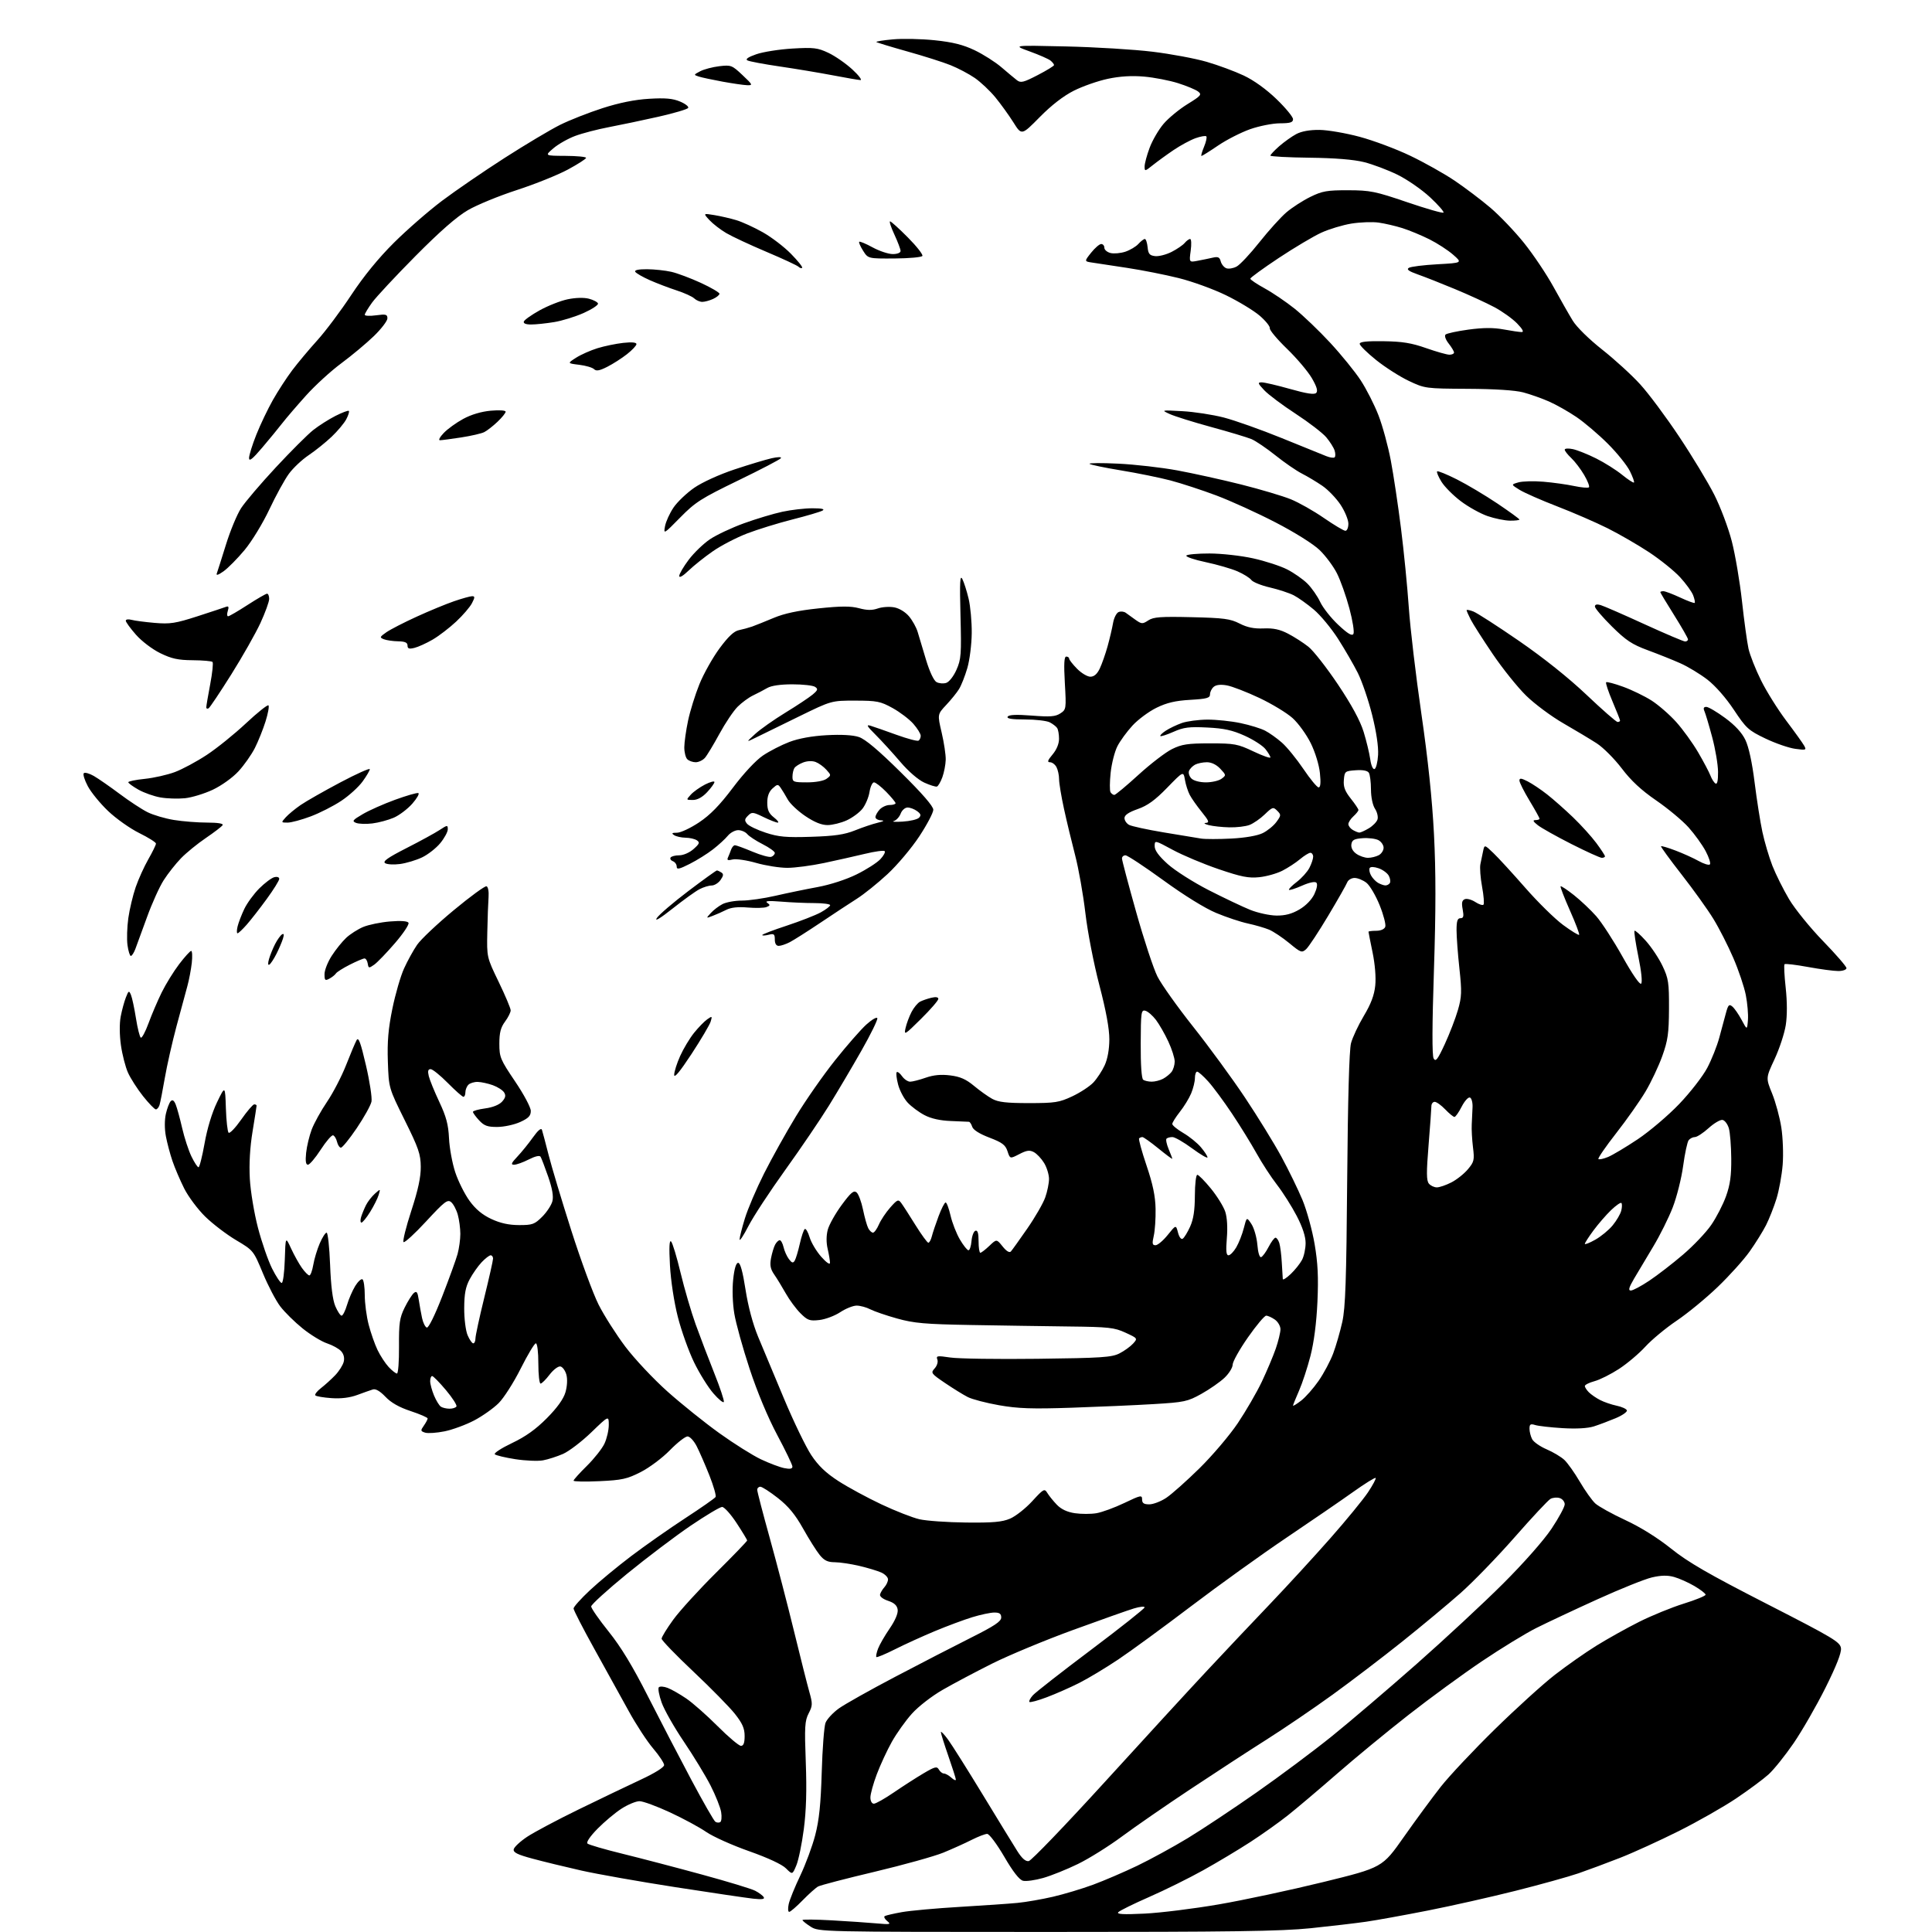 <?xml version="1.0" encoding="UTF-8" standalone="no"?>
<svg 
  version="1.1" 
  xmlns="http://www.w3.org/2000/svg" 
  xmlns:xlink="http://www.w3.org/1999/xlink" 
  xmlns:svg="http://www.w3.org/2000/svg"
  xmlns:rdf="http://www.w3.org/1999/02/22-rdf-syntax-ns#"
  xmlns:cc="http://creativecommons.org/ns#"
  xmlns:dc="http://purl.org/dc/elements/1.1/"
  viewBox="0 0 768 768"
  width="768"
  height="768"
>
<style>svg {background-color: white; }</style>"
<path stroke="none" fill="black" fill-rule="evenodd" d="M416.00,767.98C326.04,767.97 325.48,767.95 322.25,765.88C320.46,764.74 319.00,763.56 319.00,763.26C319.00,762.95 324.29,763.01 330.75,763.37C337.21,763.74 345.20,764.28 348.50,764.58C353.88,765.07 354.31,764.97 352.69,763.66C351.69,762.85 351.25,761.96 351.70,761.68C352.16,761.40 355.22,760.69 358.51,760.10C361.81,759.51 372.15,758.57 381.50,758.02C390.85,757.47 401.20,756.75 404.50,756.43C407.80,756.11 414.11,755.02 418.52,754.00C422.93,752.98 430.13,750.82 434.52,749.20C438.91,747.58 446.80,744.19 452.06,741.67C457.31,739.14 466.34,734.21 472.12,730.71C477.90,727.20 490.25,719.00 499.56,712.48C508.88,705.96 522.35,695.90 529.50,690.13C536.65,684.36 551.73,671.50 563.00,661.57C574.27,651.63 589.81,637.20 597.52,629.50C605.75,621.29 613.71,612.26 616.77,607.67C619.65,603.36 622.00,599.00 622.00,597.98C622.00,596.97 621.11,595.85 620.02,595.51C618.93,595.16 617.27,595.31 616.34,595.83C615.40,596.35 608.98,603.22 602.07,611.10C595.16,618.97 585.45,628.98 580.50,633.35C575.55,637.71 565.17,646.35 557.44,652.53C549.70,658.72 537.24,668.22 529.75,673.64C522.26,679.06 510.44,687.10 503.49,691.50C496.54,695.90 482.90,704.78 473.18,711.24C463.45,717.69 451.23,726.15 446.00,730.02C440.77,733.90 432.90,738.82 428.50,740.96C424.10,743.11 417.88,745.61 414.68,746.52C411.48,747.43 407.87,747.93 406.66,747.63C405.20,747.26 402.68,744.04 399.19,738.04C396.28,733.06 393.25,729.00 392.42,729.00C391.60,729.00 388.81,730.08 386.21,731.39C383.62,732.71 378.57,734.98 375.00,736.45C371.42,737.91 359.14,741.33 347.71,744.05C336.27,746.76 326.14,749.40 325.21,749.91C324.27,750.43 321.49,752.91 319.04,755.42C316.59,757.94 314.19,760.00 313.71,760.00C313.23,760.00 313.15,758.59 313.53,756.87C313.91,755.15 315.96,750.09 318.10,745.62C320.23,741.15 322.92,733.90 324.06,729.50C325.62,723.52 326.27,717.21 326.65,704.50C326.92,695.15 327.60,686.32 328.15,684.87C328.70,683.42 331.08,680.85 333.43,679.15C335.79,677.46 345.89,671.78 355.88,666.54C365.86,661.29 379.43,654.30 386.02,650.99C395.31,646.33 398.00,644.54 398.00,642.99C398.00,641.48 397.33,641.00 395.25,641.01C393.74,641.01 389.80,641.85 386.50,642.86C383.20,643.87 376.52,646.36 371.66,648.38C366.80,650.41 359.67,653.65 355.81,655.60C351.95,657.54 348.60,658.94 348.37,658.70C348.14,658.47 348.43,656.98 349.03,655.39C349.63,653.80 351.71,650.19 353.65,647.37C355.85,644.16 357.04,641.35 356.84,639.87C356.60,638.18 355.49,637.16 353.00,636.33C350.96,635.65 349.64,634.61 349.83,633.83C350.01,633.10 350.80,631.79 351.58,630.92C352.36,630.05 353.00,628.66 353.00,627.83C353.00,627.00 351.81,625.78 350.35,625.11C348.89,624.45 344.96,623.26 341.60,622.47C338.25,621.68 333.85,621.02 331.84,621.01C329.02,621.00 327.64,620.34 325.84,618.12C324.55,616.53 321.58,611.81 319.23,607.62C316.11,602.05 313.42,598.79 309.23,595.50C306.08,593.03 302.94,591.00 302.25,591.00C301.56,591.00 301.00,591.56 301.01,592.25C301.01,592.94 303.27,601.60 306.02,611.50C308.77,621.40 313.11,638.05 315.65,648.50C318.20,658.95 320.94,669.80 321.74,672.62C323.06,677.27 323.03,678.04 321.45,681.10C319.92,684.06 319.78,686.45 320.31,700.52C320.73,711.70 320.49,719.79 319.52,727.16C318.76,732.98 317.43,739.44 316.56,741.51C314.99,745.26 314.99,745.26 312.43,742.70C310.85,741.12 305.26,738.52 297.76,735.87C291.10,733.53 283.44,730.09 280.75,728.24C278.06,726.38 271.56,722.87 266.30,720.43C261.05,718.00 255.61,716.00 254.21,716.00C252.82,716.00 249.61,717.33 247.09,718.95C244.56,720.57 240.27,724.17 237.54,726.94C234.53,730.02 232.96,732.33 233.54,732.85C234.07,733.33 240.35,735.16 247.50,736.91C254.65,738.67 268.82,742.38 279.00,745.16C289.18,747.93 298.71,750.83 300.19,751.60C301.66,752.36 303.19,753.50 303.58,754.13C304.10,754.96 302.94,755.13 299.40,754.75C296.70,754.45 282.80,752.40 268.50,750.18C254.20,747.96 237.32,744.98 231.00,743.55C224.68,742.12 215.99,740.01 211.70,738.85C205.68,737.23 203.97,736.38 204.21,735.13C204.38,734.24 206.77,732.01 209.51,730.18C212.26,728.35 221.47,723.45 230.00,719.29C238.53,715.13 249.66,709.79 254.75,707.42C260.30,704.84 264.00,702.52 264.00,701.64C264.00,700.83 262.04,697.87 259.65,695.06C257.25,692.26 252.89,685.59 249.95,680.23C247.00,674.88 240.86,663.77 236.30,655.54C231.73,647.31 228.00,640.05 228.00,639.40C228.00,638.76 230.92,635.50 234.49,632.16C238.05,628.82 245.46,622.69 250.95,618.54C256.44,614.38 266.09,607.62 272.40,603.50C278.70,599.39 284.13,595.60 284.45,595.08C284.77,594.56 283.66,590.69 281.99,586.48C280.32,582.27 278.05,577.06 276.95,574.91C275.85,572.75 274.22,571.00 273.31,571.00C272.40,571.00 269.23,573.48 266.27,576.51C263.31,579.55 258.10,583.44 254.69,585.17C249.26,587.93 247.24,588.38 238.25,588.79C232.61,589.05 228.00,588.96 228.00,588.59C228.00,588.22 230.38,585.57 233.29,582.71C236.20,579.84 239.35,575.86 240.29,573.85C241.23,571.84 242.00,568.50 242.00,566.43C242.00,562.67 242.00,562.67 235.07,569.36C231.26,573.04 226.20,576.90 223.82,577.95C221.44,578.99 217.86,580.14 215.85,580.51C213.84,580.88 208.89,580.67 204.85,580.05C200.81,579.42 197.14,578.54 196.69,578.09C196.25,577.65 199.32,575.65 203.52,573.65C208.93,571.08 212.98,568.19 217.38,563.76C221.50,559.60 223.98,556.15 224.77,553.47C225.47,551.06 225.63,548.26 225.15,546.47C224.71,544.84 223.64,543.36 222.77,543.19C221.89,543.03 219.98,544.47 218.47,546.44C216.98,548.40 215.37,550.00 214.88,550.00C214.40,550.00 214.00,546.40 214.00,542.00C214.00,537.38 213.58,534.00 213.01,534.00C212.46,534.00 209.76,538.51 206.99,544.02C204.23,549.53 200.28,555.72 198.22,557.77C196.16,559.82 191.78,562.92 188.49,564.65C185.19,566.38 179.92,568.32 176.76,568.97C173.60,569.61 170.11,569.85 169.00,569.50C167.15,568.91 167.11,568.68 168.49,566.71C169.32,565.52 170.00,564.24 170.00,563.86C170.00,563.48 166.96,562.16 163.25,560.93C158.67,559.42 155.44,557.59 153.22,555.24C151.08,553.00 149.33,551.97 148.22,552.33C147.27,552.62 144.47,553.61 142.00,554.53C139.04,555.62 135.54,556.05 131.77,555.78C128.62,555.56 125.74,555.07 125.37,554.70C125.00,554.33 126.00,553.02 127.60,551.79C129.19,550.56 131.74,548.25 133.26,546.66C134.78,545.07 136.29,542.68 136.63,541.34C137.02,539.79 136.65,538.27 135.60,537.11C134.71,536.12 132.18,534.72 129.99,534.00C127.80,533.27 123.44,530.61 120.30,528.08C117.16,525.55 113.16,521.61 111.42,519.33C109.67,517.04 106.56,511.10 104.50,506.12C100.76,497.12 100.72,497.06 93.87,492.99C90.09,490.75 84.57,486.54 81.61,483.65C78.65,480.76 74.88,475.72 73.23,472.45C71.59,469.18 69.48,464.25 68.55,461.50C67.61,458.75 66.44,454.33 65.94,451.68C65.39,448.77 65.39,445.24 65.93,442.80C66.43,440.58 67.31,438.29 67.87,437.73C68.58,437.02 69.20,437.45 69.86,439.10C70.39,440.42 71.54,444.63 72.42,448.46C73.30,452.29 74.96,457.35 76.10,459.71C77.24,462.07 78.51,464.00 78.91,464.00C79.31,464.00 80.40,459.71 81.33,454.46C82.36,448.62 84.28,442.31 86.26,438.21C89.50,431.50 89.50,431.50 89.79,440.49C89.95,445.44 90.44,449.84 90.87,450.27C91.31,450.71 93.57,448.35 95.90,445.03C98.22,441.71 100.55,439.00 101.06,439.00C101.58,439.00 102.00,439.23 102.00,439.51C102.00,439.79 101.28,444.40 100.40,449.76C99.36,456.11 98.98,462.66 99.31,468.58C99.59,473.60 101.04,482.30 102.55,488.08C104.05,493.81 106.57,501.09 108.15,504.25C109.73,507.41 111.46,510.00 111.98,510.00C112.50,510.00 113.05,505.84 113.21,500.75C113.50,491.50 113.50,491.50 115.71,496.29C116.93,498.93 118.87,502.42 120.03,504.04C121.19,505.67 122.52,507.00 122.98,507.00C123.44,507.00 124.14,505.11 124.53,502.80C124.92,500.49 126.07,496.66 127.09,494.30C128.10,491.93 129.34,490.00 129.83,490.00C130.33,490.00 130.95,495.74 131.22,502.75C131.54,511.23 132.24,516.76 133.30,519.25C134.18,521.31 135.30,523.00 135.79,523.00C136.28,523.00 137.25,521.09 137.94,518.75C138.63,516.41 140.09,513.03 141.18,511.24C142.28,509.45 143.58,508.24 144.09,508.55C144.59,508.86 145.00,511.70 145.00,514.85C145.00,518.00 145.69,523.26 146.54,526.54C147.39,529.82 148.98,534.37 150.08,536.65C151.18,538.93 153.16,541.96 154.49,543.40C155.82,544.83 157.31,546.00 157.80,546.00C158.29,546.00 158.66,541.16 158.61,535.25C158.55,525.93 158.85,523.87 160.85,519.80C162.13,517.22 163.78,514.60 164.53,513.98C165.62,513.07 166.00,513.60 166.46,516.68C166.78,518.78 167.37,522.04 167.77,523.92C168.17,525.81 169.02,527.52 169.66,527.73C170.35,527.95 172.84,522.90 175.80,515.30C178.54,508.26 181.28,500.70 181.89,498.50C182.49,496.30 182.99,492.70 182.99,490.50C182.99,488.30 182.53,484.86 181.98,482.86C181.42,480.86 180.23,478.61 179.34,477.87C177.91,476.68 176.72,477.60 169.42,485.49C164.86,490.43 160.81,494.14 160.41,493.74C160.01,493.34 161.40,487.74 163.50,481.30C166.21,473.00 167.30,467.91 167.26,463.82C167.22,458.80 166.39,456.39 160.87,445.27C154.54,432.50 154.54,432.50 154.18,422.00C153.91,414.08 154.35,408.92 155.97,401.00C157.15,395.23 159.23,388.02 160.61,385.00C161.98,381.98 164.31,377.74 165.80,375.58C167.28,373.42 173.85,367.22 180.40,361.80C186.94,356.37 192.79,352.10 193.40,352.31C194.02,352.52 194.37,354.39 194.21,356.59C194.05,358.74 193.82,365.01 193.71,370.51C193.50,380.53 193.50,380.53 198.25,390.35C200.86,395.76 203.00,400.83 203.00,401.63C203.00,402.43 201.99,404.45 200.75,406.12C199.03,408.45 198.50,410.52 198.50,414.89C198.50,420.26 198.89,421.19 204.75,429.87C208.26,435.07 211.00,440.21 211.00,441.61C211.00,443.57 210.09,444.51 206.75,446.03C204.41,447.09 200.34,447.97 197.70,447.98C193.78,448.00 192.46,447.52 190.45,445.35C189.10,443.90 188.00,442.38 188.00,441.98C188.00,441.58 190.19,440.97 192.86,440.61C195.85,440.22 198.43,439.18 199.57,437.93C200.95,436.40 201.16,435.47 200.39,434.26C199.83,433.36 197.82,432.08 195.93,431.39C194.04,430.71 191.35,430.12 189.95,430.08C188.55,430.03 186.86,430.54 186.20,431.20C185.54,431.86 185.00,433.21 185.00,434.20C185.00,435.19 184.65,436.00 184.22,436.00C183.78,436.00 180.99,433.52 178.00,430.50C175.01,427.47 171.94,425.00 171.18,425.00C170.16,425.00 169.96,425.75 170.44,427.75C170.80,429.26 172.68,433.88 174.62,438.00C177.38,443.86 178.23,447.03 178.49,452.50C178.67,456.35 179.79,462.43 180.97,466.00C182.15,469.57 184.70,474.67 186.63,477.33C189.05,480.67 191.73,482.90 195.31,484.57C198.92,486.25 202.28,486.98 206.35,486.99C211.66,487.00 212.51,486.69 215.54,483.66C217.38,481.82 219.20,479.04 219.59,477.48C220.08,475.55 219.54,472.46 217.91,467.74C216.59,463.94 215.23,460.38 214.89,459.83C214.51,459.20 212.71,459.62 210.18,460.91C207.92,462.06 205.30,463.00 204.34,463.00C202.97,463.00 203.25,462.32 205.68,459.75C207.37,457.96 210.15,454.53 211.86,452.12C213.84,449.33 215.13,448.25 215.43,449.12C215.68,449.88 216.86,454.32 218.05,459.00C219.23,463.68 223.30,477.23 227.09,489.11C230.88,501.00 235.77,514.28 237.95,518.61C240.14,522.95 244.93,530.47 248.59,535.33C252.25,540.18 259.80,548.22 265.37,553.19C270.94,558.15 280.23,565.61 286.00,569.74C291.77,573.88 299.20,578.55 302.50,580.11C305.80,581.67 309.96,583.24 311.75,583.60C314.03,584.06 315.00,583.88 315.00,583.00C315.00,582.31 312.28,576.65 308.95,570.41C305.24,563.45 301.00,553.30 297.98,544.12C295.27,535.90 292.53,526.03 291.90,522.20C291.22,518.09 291.03,512.50 291.45,508.61C291.91,504.28 292.60,502.00 293.44,502.00C294.29,502.00 295.26,505.53 296.36,512.65C297.40,519.34 299.26,526.30 301.37,531.40C303.22,535.85 307.85,546.93 311.66,556.01C315.47,565.10 320.34,575.18 322.48,578.41C325.31,582.67 328.29,585.52 333.27,588.74C337.06,591.19 344.73,595.35 350.33,597.99C355.92,600.63 362.75,603.30 365.50,603.93C368.25,604.56 376.57,605.15 384.00,605.23C394.68,605.35 398.34,605.03 401.50,603.69C403.70,602.76 407.67,599.64 410.32,596.75C414.83,591.83 415.20,591.62 416.32,593.46C416.97,594.54 418.66,596.64 420.09,598.13C421.82,599.94 424.19,601.06 427.26,601.52C429.78,601.89 433.65,601.90 435.86,601.52C438.07,601.15 443.06,599.32 446.94,597.46C453.47,594.33 454.00,594.23 454.00,596.04C454.00,597.53 454.69,598.00 456.86,598.00C458.43,598.00 461.47,596.84 463.61,595.41C465.75,593.99 471.69,588.70 476.82,583.66C481.94,578.62 488.78,570.57 492.02,565.76C495.25,560.95 499.56,553.53 501.59,549.26C503.61,544.99 506.11,539.07 507.14,536.09C508.16,533.12 509.00,529.66 509.00,528.40C509.00,527.14 508.00,525.41 506.78,524.56C505.56,523.70 504.00,523.00 503.33,523.00C502.65,523.00 499.38,526.90 496.05,531.67C492.72,536.44 490.00,541.30 490.00,542.48C490.00,543.65 488.54,546.00 486.75,547.70C484.96,549.39 480.84,552.26 477.60,554.07C472.09,557.14 470.82,557.42 458.60,558.15C451.39,558.59 436.73,559.23 426.00,559.59C410.22,560.12 404.72,559.93 397.18,558.61C392.05,557.71 386.42,556.24 384.68,555.34C382.93,554.45 378.88,551.94 375.67,549.77C370.10,545.99 369.92,545.74 371.55,543.95C372.51,542.89 372.97,541.36 372.61,540.42C372.04,538.94 372.58,538.86 377.74,539.63C380.91,540.11 396.55,540.34 412.50,540.14C437.92,539.83 441.93,539.56 445.00,538.00C446.93,537.02 449.35,535.27 450.40,534.12C452.29,532.03 452.28,532.01 447.40,529.76C442.97,527.72 440.81,527.48 425.00,527.30C415.38,527.18 397.82,526.92 386.00,526.71C367.72,526.39 363.32,526.00 356.66,524.14C352.34,522.94 347.53,521.29 345.96,520.48C344.39,519.66 341.94,519.00 340.53,519.00C339.11,519.00 336.18,520.18 334.00,521.62C331.82,523.06 328.09,524.46 325.70,524.73C321.85,525.16 321.02,524.87 318.18,522.03C316.42,520.27 313.81,516.73 312.37,514.17C310.92,511.60 308.86,508.22 307.78,506.66C306.27,504.49 305.97,502.97 306.49,500.18C306.87,498.18 307.60,495.74 308.12,494.77C308.64,493.80 309.47,493.00 309.96,493.00C310.44,493.00 311.12,494.24 311.47,495.75C311.81,497.26 312.77,499.40 313.59,500.50C314.76,502.06 315.26,502.20 315.90,501.16C316.35,500.44 317.26,497.41 317.93,494.44C318.59,491.47 319.49,488.82 319.92,488.55C320.35,488.28 321.21,489.77 321.84,491.85C322.46,493.93 324.53,497.40 326.44,499.57C328.48,501.87 329.92,502.88 329.93,502.00C329.94,501.18 329.53,498.70 329.02,496.50C328.42,493.97 328.44,491.16 329.05,488.84C329.59,486.83 332.07,482.41 334.57,479.01C338.22,474.05 339.38,473.07 340.50,474.00C341.26,474.63 342.42,477.71 343.06,480.83C343.70,483.95 344.64,487.29 345.15,488.25C345.65,489.21 346.50,490.00 347.02,490.00C347.55,490.00 348.61,488.54 349.38,486.75C350.16,484.96 352.18,481.93 353.89,480.00C356.69,476.83 357.10,476.66 358.24,478.19C358.93,479.11 361.47,483.05 363.88,486.94C366.30,490.82 368.61,494.00 369.03,494.00C369.44,494.00 370.07,492.86 370.42,491.46C370.77,490.06 371.98,486.46 373.10,483.46C374.22,480.46 375.48,478.00 375.90,478.00C376.32,478.00 377.20,480.35 377.86,483.22C378.52,486.09 380.19,490.36 381.57,492.72C382.96,495.07 384.49,497.00 384.98,497.00C385.48,497.00 386.02,495.35 386.19,493.33C386.36,491.31 387.06,489.47 387.75,489.24C388.63,488.96 389.00,490.20 389.00,493.42C389.00,495.94 389.31,498.00 389.70,498.00C390.08,498.00 391.69,496.76 393.28,495.25C396.16,492.50 396.16,492.50 398.55,495.48C400.06,497.36 401.27,498.10 401.84,497.48C402.33,496.94 405.27,492.84 408.37,488.36C411.47,483.89 414.68,478.32 415.50,475.99C416.33,473.66 417.00,470.34 417.00,468.62C416.99,466.91 416.12,464.07 415.05,462.31C413.98,460.56 412.16,458.62 410.99,458.00C409.31,457.09 408.14,457.25 405.19,458.78C401.50,460.69 401.50,460.69 400.50,457.64C399.67,455.12 398.42,454.18 393.30,452.22C389.39,450.74 386.86,449.14 386.48,447.93C386.14,446.87 385.56,445.97 385.18,445.93C384.81,445.90 381.57,445.76 378.00,445.62C373.73,445.46 370.13,444.66 367.50,443.28C365.30,442.13 362.30,439.90 360.84,438.34C359.37,436.78 357.65,433.54 357.02,431.15C356.39,428.76 356.13,426.53 356.46,426.21C356.78,425.89 357.74,426.61 358.58,427.81C359.42,429.01 360.88,429.99 361.81,429.99C362.74,429.98 365.52,429.27 368.00,428.40C371.14,427.31 374.09,427.03 377.74,427.49C381.68,427.98 384.01,429.01 387.16,431.63C389.46,433.55 392.72,435.88 394.42,436.81C396.81,438.12 400.09,438.50 409.00,438.50C419.40,438.50 421.05,438.24 426.24,435.81C429.40,434.33 433.18,431.85 434.63,430.31C436.08,428.76 438.10,425.70 439.11,423.50C440.28,420.98 440.96,417.16 440.98,413.17C440.99,408.95 439.68,401.80 437.03,391.67C434.80,383.16 432.35,370.57 431.46,363.00C430.59,355.57 428.76,345.23 427.39,340.00C426.03,334.77 424.03,326.47 422.96,321.55C421.88,316.62 421.00,311.31 421.00,309.73C421.00,308.16 420.53,306.00 419.96,304.93C419.40,303.87 418.23,303.00 417.38,303.00C416.20,303.00 416.44,302.26 418.41,299.92C420.02,298.01 420.99,295.65 420.98,293.67C420.98,291.93 420.64,290.00 420.23,289.40C419.83,288.79 418.52,287.78 417.32,287.15C416.11,286.52 411.70,286.00 407.51,286.00C402.14,286.00 400.09,285.67 400.57,284.88C401.05,284.11 403.99,283.98 410.19,284.46C417.45,285.03 419.55,284.87 421.50,283.59C423.84,282.06 423.88,281.80 423.29,271.51C422.86,263.91 423.02,261.00 423.85,261.00C424.48,261.00 425.00,261.36 425.00,261.81C425.00,262.26 426.40,264.06 428.12,265.81C429.83,267.56 432.23,269.00 433.43,269.00C434.93,269.00 436.12,267.96 437.18,265.75C438.03,263.96 439.41,260.02 440.26,257.00C441.10,253.97 442.09,249.79 442.45,247.70C442.81,245.61 443.82,243.62 444.69,243.29C445.56,242.95 446.82,243.09 447.50,243.59C448.17,244.09 449.91,245.34 451.36,246.37C453.82,248.10 454.17,248.12 456.47,246.61C458.53,245.26 461.38,245.05 473.72,245.34C486.50,245.64 489.07,245.98 492.74,247.86C495.79,249.42 498.48,249.97 502.29,249.81C506.21,249.65 508.76,250.19 512.05,251.91C514.50,253.18 518.13,255.52 520.11,257.09C522.10,258.66 527.38,265.41 531.86,272.09C537.29,280.20 540.67,286.44 542.05,290.87C543.17,294.52 544.36,299.43 544.69,301.79C545.03,304.27 545.75,305.92 546.39,305.71C547.00,305.51 547.64,302.98 547.81,300.09C548.00,296.79 547.12,290.86 545.44,284.17C543.97,278.30 541.41,270.80 539.75,267.50C538.09,264.20 534.55,258.09 531.88,253.91C529.20,249.74 524.88,244.52 522.26,242.32C519.64,240.11 516.06,237.56 514.30,236.65C512.54,235.74 508.27,234.34 504.81,233.53C501.35,232.73 498.02,231.38 497.41,230.54C496.79,229.70 494.31,228.16 491.90,227.11C489.48,226.06 483.80,224.42 479.28,223.46C474.75,222.51 471.29,221.33 471.59,220.86C471.88,220.39 476.03,220.01 480.81,220.02C485.61,220.03 493.38,220.90 498.16,221.96C502.92,223.01 508.99,224.99 511.66,226.35C514.32,227.71 517.92,230.22 519.65,231.93C521.38,233.64 523.70,236.95 524.79,239.28C525.89,241.62 529.13,245.72 532.00,248.40C535.76,251.92 537.43,252.92 538.00,252.00C538.43,251.30 537.72,246.76 536.41,241.88C535.11,237.01 532.88,230.72 531.45,227.90C530.03,225.09 526.92,220.92 524.55,218.64C522.05,216.24 514.73,211.64 507.09,207.69C499.86,203.94 489.26,199.12 483.55,196.97C477.83,194.82 469.63,192.14 465.33,191.00C461.02,189.87 452.15,188.06 445.60,186.99C439.06,185.91 433.43,184.74 433.10,184.38C432.77,184.03 437.90,183.99 444.50,184.31C451.10,184.62 461.68,185.83 468.00,186.99C474.32,188.16 485.75,190.68 493.39,192.60C501.02,194.52 509.89,197.16 513.10,198.46C516.31,199.76 522.24,203.12 526.28,205.92C530.33,208.71 534.17,211.00 534.82,211.00C535.47,211.00 536.00,209.73 536.00,208.17C536.00,206.62 534.60,203.23 532.89,200.64C531.17,198.05 527.91,194.66 525.64,193.11C523.36,191.55 519.70,189.36 517.50,188.24C515.30,187.12 510.58,183.87 507.02,181.02C503.45,178.17 499.16,175.26 497.47,174.55C495.78,173.85 488.56,171.67 481.42,169.73C474.28,167.78 466.88,165.46 464.97,164.58C461.53,163.00 461.58,162.99 470.00,163.45C474.68,163.70 482.09,164.84 486.47,165.97C490.85,167.10 501.20,170.77 509.47,174.13C517.74,177.48 525.72,180.72 527.21,181.32C528.70,181.92 530.21,182.13 530.55,181.78C530.90,181.43 530.89,180.21 530.52,179.07C530.16,177.93 528.67,175.57 527.21,173.83C525.75,172.10 520.27,167.89 515.03,164.47C509.79,161.06 504.18,156.85 502.56,155.13C499.98,152.38 499.86,152.00 501.56,151.99C502.63,151.99 507.69,153.17 512.82,154.62C519.41,156.49 522.45,156.95 523.20,156.20C523.96,155.44 523.45,153.72 521.48,150.32C519.94,147.67 515.49,142.41 511.59,138.64C507.69,134.87 504.62,131.20 504.77,130.49C504.92,129.78 503.12,127.54 500.77,125.51C498.42,123.49 492.41,119.84 487.41,117.40C482.41,114.95 473.92,111.87 468.54,110.54C463.17,109.20 453.98,107.39 448.13,106.50C442.29,105.60 436.03,104.66 434.24,104.39C430.99,103.91 430.99,103.91 433.74,100.45C435.26,98.55 437.06,97.00 437.75,97.00C438.44,97.00 439.00,97.67 439.00,98.48C439.00,99.30 440.10,100.24 441.45,100.58C442.79,100.91 445.44,100.68 447.33,100.06C449.21,99.43 451.56,98.04 452.53,96.96C453.51,95.88 454.66,95.00 455.09,95.00C455.52,95.00 456.01,96.46 456.19,98.25C456.45,100.93 456.97,101.55 459.17,101.81C460.64,101.98 463.60,101.22 465.74,100.13C467.88,99.04 470.22,97.44 470.94,96.57C471.66,95.71 472.63,95.00 473.10,95.00C473.58,95.00 473.67,97.10 473.32,99.66C472.69,104.31 472.69,104.31 476.09,103.66C477.97,103.31 480.67,102.75 482.11,102.42C484.19,101.94 484.83,102.24 485.26,103.91C485.56,105.05 486.56,106.28 487.47,106.63C488.39,106.98 490.23,106.68 491.57,105.96C492.91,105.25 496.99,100.90 500.63,96.30C504.28,91.70 509.10,86.36 511.35,84.43C513.60,82.51 517.89,79.73 520.88,78.27C525.63,75.94 527.53,75.61 535.91,75.63C544.69,75.65 546.67,76.05 559.37,80.38C566.99,82.98 573.49,84.84 573.81,84.52C574.13,84.20 571.72,81.45 568.45,78.40C565.18,75.36 559.35,71.33 555.50,69.44C551.65,67.56 545.68,65.31 542.24,64.45C538.14,63.42 530.65,62.81 520.49,62.69C511.97,62.59 505.00,62.21 505.00,61.85C505.00,61.50 506.58,59.82 508.51,58.12C510.45,56.43 513.48,54.26 515.26,53.31C517.35,52.19 520.62,51.60 524.50,51.64C527.80,51.67 535.00,52.91 540.50,54.39C546.00,55.87 555.04,59.25 560.59,61.91C566.14,64.56 574.09,69.02 578.24,71.82C582.40,74.63 588.79,79.46 592.45,82.57C596.11,85.68 602.12,91.97 605.80,96.55C609.49,101.14 614.75,108.98 617.50,113.98C620.25,118.97 623.70,125.04 625.18,127.45C626.73,130.00 631.65,134.83 636.89,138.97C641.86,142.89 648.67,149.11 652.02,152.80C655.38,156.48 662.35,165.85 667.52,173.62C672.70,181.38 678.95,191.73 681.43,196.62C683.91,201.50 687.05,209.85 688.42,215.18C689.79,220.50 691.61,231.22 692.47,239.01C693.32,246.79 694.49,255.26 695.05,257.83C695.62,260.40 697.87,266.10 700.06,270.50C702.24,274.90 706.75,282.10 710.07,286.50C713.39,290.90 716.59,295.36 717.17,296.40C718.17,298.18 717.94,298.26 713.63,297.67C711.10,297.33 705.76,295.48 701.77,293.57C695.03,290.34 694.12,289.51 689.24,282.16C686.09,277.41 681.86,272.59 678.70,270.15C675.80,267.92 670.97,264.99 667.96,263.66C664.96,262.32 659.12,259.99 655.00,258.47C648.76,256.17 646.37,254.59 640.75,249.03C637.04,245.35 634.00,241.79 634.00,241.11C634.00,240.29 634.78,240.09 636.25,240.52C637.49,240.88 645.30,244.28 653.61,248.09C661.92,251.89 669.23,255.00 669.86,255.00C670.49,255.00 671.00,254.62 671.00,254.15C671.00,253.69 668.52,249.36 665.50,244.54C662.48,239.73 660.00,235.61 660.00,235.39C660.00,235.18 660.56,235.00 661.25,235.01C661.94,235.02 664.93,236.15 667.90,237.53C670.86,238.91 673.46,239.87 673.67,239.66C673.88,239.45 673.61,238.09 673.06,236.65C672.51,235.20 670.16,231.96 667.85,229.45C665.54,226.94 660.01,222.49 655.57,219.55C651.13,216.62 643.68,212.31 639.02,209.98C634.35,207.65 625.35,203.74 619.02,201.30C612.68,198.85 605.95,195.89 604.07,194.73C600.63,192.61 600.63,192.61 603.57,191.76C605.18,191.29 609.65,191.17 613.50,191.49C617.35,191.81 622.87,192.58 625.76,193.20C628.65,193.81 631.29,194.04 631.63,193.71C631.97,193.37 631.11,191.16 629.72,188.80C628.33,186.43 626.02,183.41 624.60,182.08C623.17,180.74 622.00,179.24 622.00,178.75C622.00,178.25 623.46,178.16 625.25,178.54C627.04,178.93 631.20,180.59 634.50,182.24C637.80,183.89 642.44,186.81 644.80,188.73C647.17,190.65 649.30,192.04 649.53,191.81C649.76,191.58 649.02,189.53 647.89,187.25C646.76,184.97 642.84,180.09 639.17,176.42C635.50,172.75 629.88,167.96 626.67,165.78C623.47,163.61 618.52,160.81 615.67,159.57C612.83,158.32 608.25,156.71 605.50,155.98C602.35,155.14 594.21,154.61 583.50,154.56C566.67,154.47 566.43,154.44 560.00,151.40C556.42,149.70 550.58,145.97 547.00,143.09C543.42,140.21 540.50,137.33 540.50,136.68C540.50,135.85 543.29,135.54 550.00,135.64C557.43,135.74 561.11,136.34 566.93,138.39C571.01,139.82 575.17,141.00 576.18,141.00C577.18,141.00 578.00,140.61 578.00,140.13C578.00,139.66 577.04,138.05 575.87,136.56C574.66,135.02 574.12,133.49 574.62,133.00C575.10,132.53 579.22,131.64 583.76,131.02C589.64,130.23 593.65,130.20 597.69,130.95C600.81,131.53 604.05,132.00 604.88,132.00C605.88,132.00 605.26,130.83 603.07,128.57C601.24,126.69 597.17,123.77 594.03,122.10C590.88,120.42 583.85,117.19 578.40,114.93C572.96,112.66 566.28,110.03 563.57,109.08C559.98,107.81 559.02,107.10 560.05,106.47C560.82,105.99 565.93,105.35 571.40,105.05C581.35,104.50 581.35,104.50 577.63,101.24C575.59,99.45 571.35,96.70 568.21,95.13C565.07,93.56 560.25,91.56 557.50,90.69C554.75,89.82 550.48,88.83 548.00,88.48C545.52,88.14 540.66,88.32 537.19,88.88C533.72,89.45 528.35,91.07 525.25,92.49C522.15,93.91 514.53,98.44 508.31,102.56C502.09,106.69 497.01,110.39 497.01,110.78C497.02,111.18 499.61,112.92 502.76,114.65C505.92,116.38 511.26,120.01 514.63,122.70C518.00,125.40 524.36,131.49 528.76,136.24C533.17,141.00 538.63,147.72 540.90,151.19C543.17,154.66 546.36,160.93 547.98,165.13C549.60,169.32 551.81,177.42 552.88,183.13C553.96,188.83 555.77,200.93 556.91,210.00C558.06,219.07 559.45,233.23 560.02,241.45C560.58,249.68 562.82,268.65 565.00,283.61C567.65,301.80 569.31,317.71 570.03,331.64C570.80,346.58 570.79,361.86 570.01,385.74C569.28,407.66 569.25,419.61 569.89,420.76C570.71,422.20 571.48,421.20 574.35,415.00C576.25,410.88 578.59,404.81 579.54,401.52C581.06,396.27 581.14,394.26 580.14,385.02C579.51,379.23 579.00,372.36 579.00,369.75C579.00,366.13 579.37,365.00 580.55,365.00C581.77,365.00 581.95,364.27 581.44,361.51C580.94,358.87 581.15,357.88 582.31,357.43C583.15,357.11 585.01,357.62 586.45,358.56C587.89,359.50 589.35,359.98 589.70,359.63C590.06,359.28 589.81,356.07 589.15,352.51C588.49,348.94 588.19,344.90 588.48,343.51C588.76,342.13 589.25,339.81 589.55,338.36C590.11,335.71 590.11,335.71 593.66,339.11C595.61,340.97 601.30,347.18 606.31,352.90C611.31,358.62 618.08,365.27 621.34,367.67C624.61,370.08 627.49,371.85 627.73,371.60C627.97,371.36 626.33,367.00 624.07,361.93C621.82,356.85 620.15,352.52 620.35,352.31C620.56,352.10 622.95,353.68 625.66,355.82C628.36,357.96 632.36,361.74 634.54,364.21C636.72,366.69 641.42,373.94 644.99,380.32C648.86,387.24 651.84,391.56 652.38,391.02C652.92,390.48 652.48,386.16 651.28,380.31C650.18,374.91 649.49,370.27 649.74,370.00C649.99,369.73 652.02,371.52 654.24,374.00C656.47,376.48 659.46,380.98 660.89,384.00C663.25,388.96 663.49,390.62 663.45,401.00C663.40,410.79 663.01,413.58 660.78,419.81C659.34,423.82 656.35,430.16 654.13,433.89C651.92,437.62 646.67,445.07 642.48,450.43C638.28,455.80 635.10,460.43 635.39,460.73C635.69,461.03 637.41,460.66 639.22,459.92C641.02,459.17 646.34,456.00 651.04,452.86C655.73,449.72 663.16,443.41 667.54,438.83C671.92,434.25 676.92,427.80 678.66,424.50C680.40,421.20 682.55,415.80 683.44,412.50C684.33,409.20 685.52,404.78 686.09,402.68C686.97,399.42 687.35,399.04 688.63,400.11C689.47,400.80 691.13,403.20 692.32,405.43C694.50,409.50 694.50,409.50 694.83,405.50C695.01,403.30 694.63,398.83 693.99,395.56C693.35,392.30 691.12,385.66 689.02,380.81C686.93,375.96 683.36,368.95 681.08,365.24C678.81,361.53 673.12,353.60 668.44,347.61C663.77,341.62 660.09,336.57 660.28,336.39C660.47,336.20 663.07,336.97 666.06,338.11C669.05,339.24 673.18,341.11 675.24,342.26C677.30,343.41 679.31,344.03 679.71,343.62C680.11,343.22 679.35,340.84 678.02,338.33C676.69,335.83 673.62,331.57 671.21,328.88C668.79,326.19 663.01,321.38 658.37,318.19C652.42,314.10 648.37,310.34 644.66,305.44C641.76,301.63 637.30,297.15 634.74,295.50C632.18,293.85 626.21,290.26 621.46,287.53C616.71,284.80 610.05,279.85 606.66,276.53C603.27,273.21 597.30,265.77 593.39,260.00C589.48,254.22 585.54,248.06 584.64,246.30C583.74,244.54 583.00,242.86 583.00,242.57C583.00,242.29 584.19,242.50 585.65,243.06C587.10,243.61 595.29,248.89 603.84,254.78C613.62,261.52 623.60,269.49 630.72,276.25C636.95,282.16 642.48,287.00 643.02,287.00C643.56,287.00 644.00,286.75 644.00,286.45C644.00,286.14 642.64,282.70 640.98,278.80C639.32,274.90 638.19,271.48 638.46,271.21C638.73,270.94 641.78,271.74 645.23,273.00C648.68,274.25 653.75,276.71 656.51,278.47C659.26,280.23 663.67,284.06 666.31,287.00C668.95,289.94 672.88,295.37 675.04,299.07C677.21,302.78 679.40,306.93 679.93,308.31C680.45,309.68 681.35,311.10 681.94,311.46C682.64,311.89 682.98,310.31 682.95,306.81C682.92,303.89 681.87,297.68 680.61,293.00C679.36,288.32 677.98,283.71 677.56,282.75C677.01,281.52 677.23,281.00 678.28,281.00C679.11,281.00 682.47,282.98 685.75,285.39C689.72,288.31 692.43,291.25 693.82,294.14C695.15,296.90 696.50,303.10 697.48,311.00C698.34,317.88 699.73,326.75 700.58,330.71C701.43,334.68 703.22,340.73 704.56,344.16C705.91,347.59 708.89,353.57 711.19,357.45C713.50,361.33 719.57,368.82 724.69,374.09C729.81,379.37 734.00,384.21 734.00,384.84C734.00,385.48 732.54,386.00 730.75,386.00C728.96,386.00 723.54,385.28 718.70,384.39C713.86,383.50 709.66,383.00 709.38,383.29C709.10,383.57 709.30,387.78 709.84,392.65C710.45,398.26 710.46,403.70 709.87,407.50C709.35,410.80 707.35,416.88 705.43,421.00C701.93,428.50 701.93,428.50 704.44,434.68C705.83,438.08 707.47,444.16 708.10,448.18C708.73,452.21 708.97,458.88 708.64,463.00C708.31,467.12 707.20,473.20 706.18,476.50C705.15,479.80 703.29,484.52 702.04,487.00C700.78,489.48 697.84,494.20 695.50,497.50C693.16,500.80 687.45,507.14 682.81,511.59C678.17,516.05 670.83,522.08 666.50,525.00C662.17,527.92 656.57,532.56 654.06,535.31C651.55,538.06 646.84,542.04 643.59,544.16C640.33,546.28 635.95,548.48 633.84,549.04C631.73,549.61 630.00,550.48 630.00,550.97C630.00,551.46 630.72,552.57 631.59,553.45C632.47,554.33 634.48,555.72 636.06,556.53C637.64,557.35 640.60,558.36 642.64,558.79C644.68,559.21 646.52,560.05 646.71,560.64C646.91,561.24 644.92,562.63 642.29,563.74C639.65,564.85 635.76,566.31 633.63,567.00C631.15,567.79 626.66,568.04 621.13,567.71C616.38,567.42 611.49,566.86 610.25,566.47C608.39,565.89 608.00,566.14 608.00,567.95C608.00,569.15 608.48,571.03 609.07,572.13C609.66,573.23 612.25,575.03 614.82,576.13C617.39,577.23 620.55,579.12 621.84,580.32C623.13,581.52 625.90,585.42 628.00,589.00C630.10,592.58 632.87,596.47 634.16,597.65C635.45,598.83 640.82,601.81 646.11,604.27C652.11,607.05 658.94,611.31 664.30,615.61C671.06,621.03 679.14,625.70 702.20,637.50C729.01,651.22 731.53,652.73 731.82,655.24C732.02,657.06 729.95,662.32 725.62,670.99C722.04,678.15 716.35,688.03 712.98,692.96C709.60,697.88 705.12,703.46 703.02,705.36C700.92,707.26 695.13,711.55 690.15,714.90C685.17,718.25 674.88,724.10 667.30,727.90C659.71,731.69 649.23,736.48 644.00,738.52C638.77,740.57 631.35,743.33 627.50,744.66C623.65,745.99 612.44,749.11 602.59,751.59C592.74,754.07 576.99,757.62 567.59,759.47C558.19,761.32 547.12,763.33 543.00,763.92C538.88,764.51 528.98,765.67 521.00,766.50C509.25,767.71 489.36,767.99 416.00,767.98zM455.00,760.69C461.32,760.38 474.60,758.73 484.50,757.02C494.40,755.32 513.08,751.32 526.00,748.15C549.50,742.38 549.50,742.38 558.04,730.23C562.73,723.55 569.36,714.55 572.76,710.22C576.17,705.90 585.83,695.63 594.23,687.40C602.63,679.17 613.34,669.45 618.04,665.80C622.74,662.15 630.19,656.92 634.61,654.18C639.03,651.44 646.68,647.17 651.60,644.70C656.53,642.23 664.48,638.98 669.28,637.48C674.07,635.99 678.00,634.39 678.00,633.92C678.00,633.46 676.00,631.91 673.55,630.47C671.10,629.04 667.45,627.41 665.44,626.86C662.86,626.14 660.29,626.20 656.65,627.05C653.82,627.71 644.08,631.63 635.00,635.75C625.92,639.87 615.00,645.00 610.71,647.15C606.43,649.30 596.72,655.23 589.14,660.34C581.56,665.44 568.41,675.04 559.93,681.68C551.44,688.32 538.62,698.87 531.44,705.14C524.26,711.40 515.49,718.82 511.94,721.63C508.40,724.44 501.68,729.22 497.00,732.25C492.32,735.29 483.90,740.33 478.28,743.46C472.66,746.59 463.01,751.37 456.83,754.07C450.65,756.78 445.13,759.50 444.55,760.12C443.77,760.95 446.51,761.10 455.00,760.69zM408.95,739.81C409.97,739.64 423.51,725.55 439.05,708.50C454.58,691.45 472.96,671.43 479.90,664.02C486.83,656.60 498.09,644.67 504.93,637.52C511.76,630.36 522.51,618.65 528.81,611.50C535.12,604.35 541.85,596.13 543.79,593.23C545.72,590.34 547.09,587.76 546.84,587.51C546.58,587.25 542.58,589.74 537.94,593.04C533.30,596.35 521.40,604.51 511.50,611.18C501.60,617.85 484.50,630.13 473.50,638.48C462.50,646.83 449.45,656.37 444.49,659.69C439.53,663.01 432.57,667.20 429.00,669.00C425.44,670.80 419.65,673.35 416.14,674.67C412.62,676.00 409.51,676.84 409.21,676.55C408.92,676.25 409.54,675.06 410.59,673.89C411.64,672.73 422.06,664.58 433.75,655.80C445.44,647.01 455.00,639.43 455.00,638.96C455.00,638.48 453.09,638.67 450.75,639.38C448.41,640.08 437.50,643.95 426.50,647.96C415.50,651.97 401.10,657.96 394.50,661.25C387.90,664.55 379.03,669.25 374.78,671.70C370.42,674.20 365.07,678.35 362.50,681.21C359.99,684.00 356.40,689.04 354.51,692.42C352.62,695.79 349.94,701.59 348.54,705.30C347.14,709.01 346.00,713.16 346.00,714.52C346.00,715.97 346.58,717.00 347.38,717.00C348.14,717.00 351.72,714.98 355.34,712.50C358.95,710.03 364.26,706.62 367.12,704.93C371.66,702.25 372.45,702.06 373.22,703.43C373.70,704.29 374.60,705.00 375.22,705.00C375.84,705.00 377.17,705.74 378.17,706.65C379.18,707.57 379.98,707.90 379.97,707.40C379.95,706.91 378.60,702.67 376.97,698.00C375.35,693.33 374.01,689.07 374.01,688.55C374.00,688.03 375.30,689.38 376.89,691.55C378.47,693.72 384.69,703.60 390.71,713.50C396.73,723.40 402.88,733.44 404.38,735.81C406.25,738.77 407.69,740.03 408.95,739.81zM286.31,724.31C286.81,724.00 286.97,722.22 286.67,720.36C286.37,718.49 284.48,713.74 282.47,709.80C280.46,705.86 275.67,698.00 271.84,692.33C268.00,686.66 264.02,679.65 263.00,676.76C261.97,673.87 261.48,671.15 261.90,670.71C262.33,670.28 263.91,670.39 265.41,670.97C266.92,671.54 270.25,673.45 272.83,675.20C275.40,676.96 281.01,681.91 285.29,686.20C289.57,690.49 293.74,694.00 294.54,694.00C295.57,694.00 296.00,692.85 296.00,690.09C296.00,687.06 295.13,685.08 292.14,681.29C290.01,678.60 282.59,671.04 275.64,664.49C268.69,657.94 263.00,652.05 263.00,651.40C263.00,650.75 265.08,647.36 267.62,643.86C270.16,640.36 277.81,631.97 284.62,625.21C291.43,618.45 297.00,612.67 297.00,612.37C297.00,612.06 295.10,608.93 292.79,605.41C290.47,601.88 287.88,599.01 287.04,599.03C286.19,599.05 280.55,602.42 274.50,606.52C268.45,610.63 257.09,619.22 249.25,625.62C241.41,632.03 235.00,637.86 235.00,638.59C235.00,639.32 238.13,643.82 241.96,648.59C246.86,654.70 251.50,662.35 257.60,674.39C262.38,683.80 270.12,698.70 274.81,707.50C279.50,716.30 283.80,723.81 284.37,724.18C284.94,724.56 285.81,724.62 286.31,724.31zM178.69,559.98C179.90,559.99 181.13,559.60 181.44,559.10C181.74,558.61 179.87,555.68 177.28,552.60C174.69,549.52 172.22,547.00 171.78,547.00C171.35,547.00 171.00,547.91 171.00,549.03C171.00,550.15 171.69,552.72 172.54,554.75C173.39,556.77 174.62,558.78 175.29,559.20C175.95,559.62 177.49,559.98 178.69,559.98zM517.23,556.77C519.00,555.40 522.13,551.85 524.18,548.89C526.24,545.92 528.84,541.02 529.97,538.00C531.10,534.98 532.72,529.35 533.58,525.50C534.83,519.85 535.21,508.88 535.53,468.72C535.79,436.89 536.34,417.42 537.04,414.72C537.65,412.40 539.95,407.50 542.14,403.83C544.97,399.10 546.29,395.61 546.68,391.80C547.02,388.56 546.59,383.33 545.62,378.61C544.73,374.31 544.00,370.61 544.00,370.39C544.00,370.18 545.36,370.00 547.03,370.00C548.86,370.00 550.30,369.38 550.66,368.43C550.99,367.57 549.99,363.71 548.44,359.86C546.89,356.00 544.52,351.98 543.18,350.92C541.83,349.87 539.71,349.00 538.47,349.00C537.23,349.00 535.91,349.79 535.54,350.75C535.17,351.71 531.76,357.71 527.95,364.08C524.14,370.46 520.21,376.41 519.21,377.31C517.51,378.85 517.09,378.70 512.51,374.91C509.82,372.69 506.20,370.28 504.47,369.55C502.73,368.83 498.95,367.73 496.07,367.11C493.18,366.49 487.51,364.61 483.47,362.92C479.01,361.07 470.74,355.95 462.46,349.93C454.94,344.47 448.16,340.00 447.40,340.00C446.63,340.00 446.00,340.56 446.00,341.25C446.00,341.94 448.53,351.50 451.63,362.50C454.72,373.50 458.53,385.04 460.09,388.15C461.65,391.26 468.05,400.26 474.31,408.15C480.57,416.04 489.82,428.69 494.87,436.26C499.92,443.83 506.44,454.41 509.35,459.76C512.26,465.12 516.05,472.90 517.77,477.04C519.48,481.19 521.65,489.07 522.58,494.54C523.87,502.08 524.14,507.64 523.70,517.49C523.32,525.86 522.33,533.53 520.93,539.00C519.73,543.67 517.67,549.92 516.37,552.87C515.07,555.83 514.00,558.48 514.00,558.75C514.00,559.03 515.45,558.14 517.23,556.77zM287.74,557.27C287.56,557.83 285.68,556.31 283.58,553.89C281.48,551.48 278.01,545.90 275.88,541.50C273.75,537.10 270.85,529.00 269.45,523.50C267.96,517.65 266.66,509.14 266.32,503.00C265.93,495.83 266.07,492.82 266.77,493.50C267.34,494.05 269.04,499.68 270.55,506.00C272.07,512.33 274.77,521.55 276.55,526.50C278.34,531.45 281.66,540.17 283.94,545.87C286.22,551.58 287.93,556.71 287.74,557.27zM188.12,534.00C188.60,534.00 189.00,533.13 189.00,532.06C189.00,530.99 190.57,523.70 192.50,515.86C194.43,508.02 196.00,501.02 196.00,500.30C196.00,499.59 195.57,499.00 195.04,499.00C194.51,499.00 192.91,500.24 191.47,501.75C190.04,503.26 187.90,506.30 186.72,508.50C185.08,511.55 184.56,514.28 184.53,520.00C184.51,524.18 185.11,528.94 185.87,530.75C186.63,532.54 187.64,534.00 188.12,534.00zM648.29,513.00C649.11,513.00 652.41,511.24 655.64,509.08C658.86,506.93 664.88,502.29 669.00,498.76C673.13,495.24 678.19,489.92 680.24,486.93C682.30,483.94 684.95,478.80 686.13,475.50C687.76,470.94 688.26,467.33 688.20,460.50C688.16,455.55 687.73,450.15 687.24,448.50C686.75,446.85 685.63,445.36 684.75,445.19C683.86,445.02 681.37,446.48 679.20,448.44C677.03,450.40 674.58,452.00 673.75,452.00C672.92,452.00 671.81,452.56 671.27,453.25C670.73,453.94 669.75,458.53 669.08,463.45C668.41,468.38 666.55,475.80 664.94,479.95C663.34,484.10 659.85,491.10 657.20,495.50C654.55,499.90 651.12,505.64 649.59,508.25C647.48,511.86 647.17,513.00 648.29,513.00zM513.09,506.44C514.79,504.82 516.81,502.28 517.59,500.80C518.37,499.31 519.00,496.31 519.00,494.12C519.00,491.52 517.78,487.79 515.45,483.32C513.50,479.57 509.98,474.01 507.63,470.97C505.27,467.93 501.61,462.30 499.49,458.47C497.36,454.64 492.97,447.52 489.72,442.65C486.47,437.78 482.23,432.04 480.29,429.90C478.35,427.75 476.37,426.00 475.88,426.00C475.40,426.00 475.00,427.14 475.00,428.53C475.00,429.92 474.33,432.66 473.51,434.62C472.70,436.58 470.67,439.89 469.01,441.98C467.36,444.08 466.00,446.24 466.00,446.80C466.00,447.35 467.98,448.97 470.39,450.39C472.81,451.80 475.96,454.35 477.39,456.06C478.83,457.76 480.00,459.57 480.00,460.07C480.00,460.58 477.25,458.97 473.89,456.50C470.53,454.02 467.00,452.00 466.06,452.00C465.11,452.00 464.05,452.28 463.71,452.63C463.36,452.97 463.74,454.83 464.54,456.75C465.34,458.67 466.00,460.42 466.00,460.63C466.00,460.85 463.51,458.99 460.46,456.51C457.41,454.03 454.56,452.00 454.13,452.00C453.69,452.00 453.10,452.23 452.81,452.52C452.53,452.81 453.85,457.64 455.75,463.27C458.26,470.67 459.26,475.43 459.36,480.50C459.44,484.35 459.11,489.19 458.64,491.25C457.93,494.35 458.05,495.00 459.34,495.00C460.20,495.00 462.38,493.16 464.18,490.92C467.46,486.84 467.46,486.84 468.27,489.96C468.74,491.78 469.52,492.80 470.14,492.41C470.73,492.05 472.05,489.90 473.08,487.63C474.42,484.68 474.96,481.14 474.98,475.25C474.99,470.71 475.43,467.00 475.95,467.00C476.46,467.00 478.90,469.47 481.37,472.49C483.83,475.52 486.39,479.64 487.05,481.66C487.80,483.92 488.04,487.94 487.69,492.16C487.27,497.21 487.44,499.00 488.34,499.00C489.02,499.00 490.40,497.59 491.42,495.86C492.44,494.13 493.80,490.69 494.43,488.21C495.58,483.71 495.58,483.71 497.48,486.60C498.52,488.20 499.57,491.88 499.82,494.79C500.07,497.89 500.69,499.94 501.31,499.73C501.89,499.54 503.23,497.72 504.28,495.69C505.33,493.66 506.57,492.00 507.03,492.00C507.49,492.00 508.17,492.95 508.54,494.12C508.91,495.29 509.36,498.78 509.53,501.87C509.71,504.97 509.89,507.92 509.93,508.44C509.97,508.95 511.39,508.05 513.09,506.44zM634.13,492.81C636.40,491.54 639.52,488.98 641.05,487.11C642.59,485.25 644.13,482.61 644.48,481.24C644.82,479.88 644.84,478.51 644.53,478.20C644.22,477.89 642.37,479.18 640.40,481.07C638.44,482.96 635.30,486.59 633.42,489.13C631.54,491.68 630.00,494.07 630.00,494.45C630.00,494.82 631.86,494.09 634.13,492.81zM297.53,487.35C295.59,491.12 294.00,493.53 294.00,492.71C294.00,491.88 294.94,488.13 296.10,484.36C297.25,480.58 300.68,472.55 303.72,466.50C306.77,460.45 312.46,450.23 316.38,443.79C320.29,437.34 327.31,427.30 331.97,421.46C336.62,415.62 342.22,409.22 344.41,407.25C346.60,405.27 348.55,404.15 348.75,404.76C348.96,405.37 346.12,411.17 342.44,417.64C338.76,424.12 332.96,433.93 329.54,439.46C326.13,444.98 318.32,456.48 312.20,465.00C306.07,473.52 299.47,483.58 297.53,487.35zM143.68,486.00C143.23,486.00 143.18,484.99 143.56,483.75C143.94,482.51 144.83,480.37 145.52,479.00C146.22,477.62 147.80,475.60 149.03,474.50C151.27,472.50 151.27,472.50 150.52,475.00C150.11,476.38 148.59,479.41 147.14,481.75C145.69,484.08 144.13,486.00 143.68,486.00zM571.16,472.00C572.22,472.00 574.81,471.12 576.91,470.04C579.02,468.97 581.98,466.63 583.48,464.84C585.99,461.86 586.16,461.13 585.53,456.05C585.16,453.00 584.93,448.93 585.04,447.00C585.14,445.07 585.28,441.97 585.36,440.09C585.44,438.22 584.96,436.50 584.30,436.28C583.65,436.05 582.17,437.70 581.03,439.93C579.89,442.17 578.60,444.00 578.17,444.00C577.73,444.00 576.08,442.65 574.50,441.00C572.92,439.35 571.04,438.00 570.31,438.00C569.59,438.00 569.00,438.77 569.00,439.72C569.00,440.66 568.49,447.64 567.88,455.22C566.99,466.08 567.02,469.32 568.00,470.50C568.68,471.33 570.11,472.00 571.16,472.00zM122.41,463.00C121.56,463.00 121.35,461.57 121.69,458.27C121.96,455.66 122.97,451.48 123.92,448.96C124.88,446.45 127.61,441.51 130.00,437.99C132.39,434.47 135.80,427.91 137.57,423.40C139.33,418.90 141.22,414.43 141.76,413.47C142.52,412.12 143.36,414.40 145.47,423.47C146.98,429.93 147.96,436.43 147.67,437.91C147.37,439.38 144.74,444.13 141.81,448.46C138.88,452.79 136.04,456.28 135.49,456.22C134.95,456.17 134.26,455.11 133.97,453.88C133.68,452.65 132.99,451.50 132.42,451.31C131.86,451.12 129.65,453.68 127.51,456.98C125.37,460.29 123.07,463.00 122.41,463.00zM61.96,441.00C61.46,441.00 59.17,438.64 56.87,435.75C54.58,432.86 51.88,428.65 50.87,426.39C49.86,424.13 48.60,419.23 48.07,415.49C47.50,411.45 47.46,406.84 47.98,404.10C48.46,401.57 49.39,398.15 50.04,396.50C51.12,393.74 51.28,393.66 52.06,395.50C52.52,396.60 53.41,400.76 54.04,404.75C54.67,408.73 55.54,412.21 55.97,412.48C56.41,412.75 57.79,410.17 59.05,406.74C60.30,403.31 62.66,397.80 64.28,394.50C65.90,391.20 69.03,386.14 71.23,383.25C73.44,380.36 75.58,378.00 76.00,378.00C76.41,378.00 76.52,380.14 76.24,382.75C75.95,385.36 75.16,389.52 74.48,392.00C73.80,394.48 71.85,401.68 70.15,408.00C68.46,414.32 66.37,423.55 65.52,428.50C64.66,433.45 63.72,438.29 63.42,439.25C63.11,440.21 62.46,441.00 61.96,441.00zM457.82,429.98C459.09,429.99 461.11,429.48 462.32,428.84C463.52,428.20 465.05,426.96 465.72,426.09C466.39,425.21 466.95,423.38 466.96,422.00C466.97,420.62 465.83,417.03 464.42,414.01C463.02,410.99 460.79,407.11 459.48,405.39C458.17,403.67 456.29,402.05 455.30,401.79C453.63,401.35 453.50,402.33 453.45,414.91C453.41,423.36 453.79,428.78 454.45,429.23C455.03,429.64 456.54,429.98 457.82,429.98zM274.88,418.99C270.27,426.01 268.00,428.75 268.00,427.27C268.00,426.05 269.06,422.68 270.37,419.78C271.67,416.88 274.16,412.73 275.90,410.57C277.64,408.41 280.00,405.99 281.14,405.19C283.10,403.82 283.18,403.87 282.49,406.12C282.08,407.43 278.66,413.22 274.88,418.99zM366.13,405.01C359.63,411.45 359.29,411.65 359.97,408.66C360.36,406.92 361.43,404.05 362.35,402.28C363.27,400.51 364.80,398.66 365.76,398.17C366.72,397.68 368.74,396.98 370.25,396.62C372.01,396.20 373.00,396.37 373.00,397.08C373.00,397.70 369.91,401.27 366.13,405.01zM130.94,389.03C129.23,389.95 129.00,389.73 129.00,387.23C129.00,385.67 130.29,382.39 131.87,379.95C133.44,377.50 136.03,374.29 137.62,372.80C139.20,371.32 142.25,369.38 144.38,368.48C146.52,367.59 151.29,366.61 154.99,366.30C159.31,365.94 161.96,366.12 162.38,366.81C162.75,367.41 160.34,371.04 157.03,374.88C153.72,378.73 150.00,382.59 148.76,383.47C146.64,384.96 146.48,384.93 146.18,383.03C146.00,381.91 145.43,381.00 144.90,381.00C144.37,381.00 141.73,382.12 139.04,383.48C136.34,384.85 133.86,386.42 133.52,386.98C133.17,387.53 132.01,388.46 130.94,389.03zM107.08,383.45C106.49,383.81 106.44,382.95 106.94,381.21C107.39,379.66 108.48,376.98 109.37,375.25C110.26,373.53 111.49,371.82 112.10,371.44C112.87,370.96 112.99,371.49 112.48,373.12C112.07,374.43 110.91,377.16 109.89,379.18C108.86,381.21 107.60,383.13 107.08,383.45zM52.01,380.00C51.61,380.00 51.01,378.07 50.68,375.70C50.36,373.34 50.51,368.50 51.01,364.95C51.52,361.40 52.83,355.87 53.94,352.66C55.05,349.45 57.31,344.45 58.98,341.54C60.64,338.64 62.00,335.85 62.00,335.34C62.00,334.84 59.01,332.96 55.37,331.16C51.72,329.36 46.15,325.42 42.98,322.40C39.82,319.39 36.18,314.94 34.90,312.51C33.61,310.09 32.90,307.77 33.31,307.36C33.72,306.94 35.51,307.44 37.28,308.45C39.05,309.47 43.65,312.66 47.50,315.54C51.35,318.43 56.36,321.72 58.63,322.85C60.90,323.99 65.63,325.38 69.13,325.95C72.63,326.52 78.56,326.99 82.31,326.99C86.61,327.00 88.89,327.37 88.50,328.00C88.16,328.56 85.15,330.86 81.83,333.12C78.50,335.37 74.07,338.99 71.97,341.15C69.87,343.31 66.78,347.23 65.09,349.86C63.40,352.49 60.41,359.11 58.44,364.57C56.46,370.03 54.38,375.74 53.80,377.25C53.23,378.76 52.42,380.00 52.01,380.00zM309.55,376.00C308.56,376.00 308.00,375.09 308.00,373.48C308.00,371.29 307.67,371.04 305.50,371.59C304.12,371.93 303.00,371.98 303.00,371.69C303.00,371.40 307.39,369.72 312.75,367.96C318.11,366.19 324.19,363.82 326.25,362.69C328.31,361.56 330.00,360.26 330.00,359.82C330.00,359.37 327.19,359.00 323.75,358.99C320.31,358.99 314.35,358.73 310.50,358.41C305.56,358.01 303.93,358.14 304.97,358.86C306.24,359.75 306.20,359.99 304.69,360.57C303.72,360.94 300.36,361.02 297.21,360.75C293.42,360.42 290.58,360.72 288.76,361.65C287.25,362.42 284.79,363.51 283.30,364.07C280.60,365.10 280.60,365.10 282.55,362.95C283.62,361.76 285.71,360.17 287.20,359.40C288.68,358.63 292.16,358.00 294.91,358.00C297.67,358.00 303.66,357.14 308.21,356.09C312.77,355.04 320.32,353.48 325.00,352.62C330.02,351.69 336.37,349.63 340.52,347.58C344.38,345.68 348.62,342.97 349.94,341.56C351.26,340.16 352.04,338.71 351.67,338.34C351.31,337.97 347.77,338.45 343.82,339.41C339.86,340.36 332.55,342.00 327.56,343.06C322.58,344.11 316.02,344.98 313.00,344.98C309.97,344.99 304.38,344.11 300.58,343.02C296.77,341.93 292.56,341.32 291.20,341.66C289.33,342.13 288.89,341.95 289.37,340.89C289.72,340.13 290.28,338.71 290.62,337.75C290.96,336.79 291.64,336.00 292.15,336.00C292.65,336.00 295.80,337.15 299.15,338.56C302.50,339.97 305.86,340.89 306.62,340.59C307.38,340.30 308.00,339.61 308.00,339.05C308.00,338.49 305.83,336.94 303.19,335.59C300.54,334.25 297.79,332.45 297.06,331.58C296.34,330.71 294.72,330.00 293.45,330.00C292.18,330.00 290.31,331.01 289.30,332.25C288.28,333.49 285.65,335.91 283.44,337.62C281.24,339.34 277.08,341.94 274.22,343.39C269.98,345.54 269.00,345.74 269.00,344.49C269.00,343.63 268.33,342.68 267.51,342.36C266.68,342.05 266.26,341.39 266.56,340.90C266.87,340.40 268.42,340.00 270.00,340.00C271.65,340.00 274.09,338.94 275.69,337.52C278.06,335.42 278.27,334.88 277.00,334.03C276.18,333.48 274.15,333.02 272.50,333.00C270.85,332.98 268.82,332.53 268.00,332.00C266.82,331.24 267.07,331.03 269.14,331.02C270.59,331.01 274.53,329.16 277.91,326.90C282.32,323.96 286.09,320.09 291.32,313.15C295.64,307.40 300.49,302.21 303.30,300.32C305.90,298.57 310.61,296.15 313.76,294.95C317.46,293.54 322.74,292.58 328.60,292.25C334.43,291.93 339.02,292.18 341.40,292.97C343.94,293.80 349.18,298.21 358.05,306.98C366.59,315.41 371.00,320.49 371.00,321.89C371.00,323.06 368.49,327.83 365.42,332.49C362.35,337.15 356.66,343.90 352.77,347.50C348.89,351.10 343.41,355.50 340.61,357.27C337.81,359.05 331.31,363.32 326.16,366.78C321.01,370.23 315.51,373.72 313.95,374.53C312.38,375.34 310.40,376.00 309.55,376.00zM94.42,371.00C94.07,371.00 94.08,369.76 94.45,368.25C94.82,366.74 96.02,363.61 97.12,361.31C98.22,359.00 100.90,355.34 103.06,353.17C105.23,351.01 107.90,349.00 109.00,348.71C110.16,348.41 111.00,348.68 111.00,349.37C111.00,350.01 108.77,353.60 106.05,357.33C103.33,361.07 99.74,365.67 98.08,367.56C96.42,369.45 94.77,371.00 94.42,371.00zM267.35,361.18C262.48,365.04 260.10,366.48 261.09,364.95C261.96,363.60 267.58,358.79 273.57,354.25C279.56,349.71 284.70,346.01 284.98,346.02C285.27,346.02 286.06,346.38 286.73,346.81C287.69,347.42 287.62,348.10 286.43,349.80C285.58,351.01 283.99,352.00 282.89,352.00C281.80,352.00 279.62,352.66 278.05,353.48C276.47,354.29 271.66,357.76 267.35,361.18zM507.41,363.95C510.90,363.99 513.55,363.28 516.53,361.53C519.09,360.04 521.42,357.64 522.47,355.43C523.51,353.22 523.83,351.43 523.27,350.87C522.72,350.32 520.49,350.78 517.59,352.06C514.98,353.22 512.63,353.97 512.39,353.72C512.15,353.48 513.53,352.07 515.47,350.59C517.41,349.11 519.68,346.59 520.50,345.00C521.33,343.40 522.00,341.40 522.00,340.55C522.00,339.70 521.50,339.00 520.89,339.00C520.29,339.00 518.43,340.15 516.76,341.55C515.10,342.95 511.94,345.01 509.74,346.13C507.54,347.25 503.42,348.41 500.57,348.70C496.32,349.14 493.44,348.57 484.45,345.51C478.43,343.46 470.24,340.02 466.25,337.87C459.00,333.95 459.00,333.95 459.00,336.38C459.00,338.05 460.64,340.29 464.22,343.51C467.10,346.09 474.41,350.74 480.47,353.84C486.54,356.94 493.98,360.47 497.00,361.69C500.02,362.90 504.71,363.92 507.41,363.95zM550.69,351.97C551.35,351.99 552.15,351.56 552.49,351.02C552.82,350.48 552.63,349.18 552.07,348.13C551.50,347.07 549.69,345.74 548.04,345.16C546.25,344.54 544.82,344.49 544.48,345.04C544.16,345.54 544.38,346.85 544.97,347.94C545.55,349.02 546.81,350.37 547.76,350.93C548.72,351.48 550.04,351.95 550.69,351.97zM159.00,343.46C156.53,343.79 153.86,343.63 153.09,343.12C152.03,342.42 154.20,340.90 161.59,337.13C167.04,334.36 172.96,331.12 174.75,329.94C177.83,327.92 178.00,327.90 178.00,329.67C178.00,330.70 176.65,333.18 175.00,335.18C173.35,337.18 170.09,339.73 167.75,340.84C165.41,341.95 161.47,343.13 159.00,343.46zM543.79,341.00C545.08,341.00 547.00,340.53 548.07,339.96C549.13,339.40 550.00,338.06 550.00,337.00C550.00,335.94 549.08,334.58 547.96,333.98C546.84,333.38 544.03,333.03 541.71,333.19C538.28,333.44 537.44,333.90 537.19,335.65C537.00,337.00 537.74,338.40 539.17,339.40C540.42,340.28 542.50,341.00 543.79,341.00zM636.75,341.00C636.06,341.00 630.64,338.54 624.71,335.54C618.77,332.53 612.75,329.16 611.32,328.04C609.42,326.54 609.16,326.00 610.37,326.00C611.26,326.00 612.00,325.75 612.00,325.45C612.00,325.14 610.20,321.91 608.00,318.26C605.80,314.61 604.00,311.02 604.00,310.29C604.00,309.23 604.69,309.30 607.25,310.60C609.04,311.51 612.52,313.84 615.00,315.79C617.48,317.73 622.12,321.84 625.32,324.91C628.52,327.98 632.68,332.59 634.57,335.13C636.46,337.68 638.00,340.05 638.00,340.38C638.00,340.72 637.44,341.00 636.75,341.00zM489.50,333.34C495.02,333.05 499.83,332.21 501.94,331.18C503.82,330.26 506.28,328.26 507.39,326.74C509.29,324.14 509.30,323.88 507.71,322.28C506.12,320.69 505.82,320.78 502.76,323.73C500.97,325.46 498.23,327.35 496.68,327.94C495.14,328.52 491.54,328.95 488.68,328.88C485.83,328.82 482.15,328.42 480.50,328.00C478.85,327.58 478.32,327.18 479.32,327.12C480.85,327.02 480.59,326.33 477.70,322.75C475.81,320.41 473.67,317.38 472.95,316.00C472.22,314.62 471.36,311.93 471.03,310.00C470.42,306.50 470.42,306.50 463.96,313.14C459.14,318.10 456.17,320.25 452.25,321.62C448.65,322.89 447.00,324.01 447.00,325.20C447.00,326.15 447.83,327.37 448.84,327.91C449.85,328.45 456.04,329.80 462.59,330.89C469.14,331.99 475.85,333.10 477.50,333.35C479.15,333.60 484.55,333.60 489.50,333.34zM322.50,332.64C331.85,332.34 335.69,331.77 339.91,330.08C342.89,328.88 346.94,327.52 348.91,327.05C351.29,326.49 351.74,326.17 350.25,326.10C349.01,326.05 348.00,325.47 348.00,324.83C348.00,324.18 348.74,322.83 349.65,321.83C350.57,320.82 352.37,320.00 353.65,320.00C354.94,320.00 356.00,319.68 356.00,319.29C356.00,318.90 354.33,316.88 352.30,314.79C350.26,312.71 348.07,311.00 347.42,311.00C346.78,311.00 345.98,312.73 345.64,314.85C345.30,316.97 344.04,319.95 342.84,321.48C341.64,323.00 338.82,325.08 336.58,326.10C334.34,327.12 330.92,327.97 328.99,327.98C326.59,327.99 323.78,326.86 320.14,324.41C317.20,322.43 314.06,319.47 313.15,317.83C312.24,316.19 310.98,314.10 310.34,313.19C309.27,311.65 309.02,311.67 307.09,313.42C305.67,314.70 305.00,316.53 305.00,319.08C305.00,321.97 305.62,323.34 307.63,324.93C309.08,326.07 309.77,327.00 309.16,327.00C308.55,327.00 306.01,326.01 303.52,324.80C299.30,322.75 298.86,322.71 297.33,324.25C295.96,325.61 295.90,326.17 296.96,327.45C297.67,328.31 301.00,329.91 304.37,331.01C309.49,332.69 312.48,332.96 322.50,332.64zM540.35,330.97C540.81,330.99 542.50,330.23 544.10,329.28C545.70,328.34 547.26,326.74 547.58,325.73C547.90,324.73 547.45,322.81 546.58,321.49C545.65,320.06 544.99,316.90 544.98,313.79C544.98,310.88 544.59,307.91 544.14,307.19C543.60,306.34 541.74,305.98 538.90,306.19C534.65,306.49 534.49,306.62 534.20,310.05C533.97,312.78 534.61,314.49 536.95,317.44C538.63,319.55 540.00,321.59 540.00,321.98C540.00,322.37 539.10,323.50 538.00,324.50C536.90,325.50 536.00,326.89 536.00,327.61C536.00,328.32 536.79,329.36 537.75,329.92C538.71,330.48 539.88,330.95 540.35,330.97zM148.00,327.33C145.53,327.63 142.62,327.53 141.54,327.11C139.83,326.43 140.17,325.99 144.18,323.64C146.70,322.15 152.48,319.59 157.02,317.93C161.56,316.28 165.72,315.07 166.28,315.26C166.84,315.45 165.76,317.34 163.90,319.47C162.03,321.59 158.70,324.11 156.50,325.06C154.30,326.00 150.47,327.03 148.00,327.33zM114.32,327.00C111.71,327.00 111.70,326.99 113.60,324.88C114.64,323.72 117.30,321.53 119.50,320.01C121.70,318.50 128.79,314.46 135.25,311.04C141.71,307.62 147.00,305.25 147.00,305.76C147.00,306.28 145.71,308.49 144.12,310.67C142.54,312.85 138.73,316.31 135.65,318.35C132.58,320.40 127.11,323.18 123.51,324.53C119.90,325.89 115.77,327.00 114.32,327.00zM358.81,326.60C361.73,326.43 364.65,325.74 365.31,325.07C366.23,324.14 366.06,323.54 364.56,322.43C363.49,321.64 361.79,321.00 360.78,321.00C359.77,321.00 358.54,322.07 358.03,323.42C357.53,324.74 356.30,326.08 355.31,326.38C354.31,326.68 355.89,326.78 358.81,326.60zM73.50,317.31C70.75,317.59 66.38,317.45 63.80,317.00C61.21,316.55 57.27,315.16 55.05,313.91C52.82,312.65 51.00,311.33 51.00,310.95C51.00,310.58 53.95,309.97 57.55,309.61C61.15,309.24 66.53,308.02 69.51,306.91C72.48,305.80 78.20,302.73 82.21,300.08C86.22,297.44 93.23,291.78 97.79,287.51C102.35,283.24 106.37,280.04 106.72,280.39C107.07,280.74 106.55,283.61 105.56,286.76C104.57,289.92 102.66,294.68 101.32,297.34C99.97,300.00 97.04,304.17 94.79,306.61C92.47,309.13 88.09,312.27 84.61,313.92C81.25,315.50 76.25,317.03 73.50,317.31zM275.44,318.00C272.71,318.00 272.70,317.99 274.60,315.89C275.64,314.74 278.19,312.93 280.25,311.87C282.31,310.82 284.00,310.37 284.00,310.87C284.00,311.38 282.69,313.19 281.10,314.89C279.21,316.91 277.23,318.00 275.44,318.00zM442.96,316.00C443.42,316.00 447.73,312.41 452.53,308.03C457.34,303.64 463.34,299.03 465.88,297.78C469.80,295.85 472.10,295.50 481.00,295.50C490.74,295.50 491.99,295.73 498.25,298.70C501.96,300.46 505.00,301.53 505.00,301.08C505.00,300.64 504.12,299.16 503.05,297.80C501.98,296.43 498.27,294.04 494.80,292.47C489.90,290.26 486.59,289.53 479.90,289.20C472.70,288.84 470.53,289.11 466.50,290.90C463.85,292.07 461.50,292.83 461.26,292.59C461.02,292.35 461.99,291.39 463.42,290.46C464.85,289.52 467.70,288.16 469.76,287.42C471.82,286.69 476.43,286.08 480.00,286.06C483.57,286.05 489.50,286.67 493.16,287.45C496.83,288.22 501.21,289.57 502.90,290.45C504.59,291.32 507.60,293.46 509.58,295.21C511.57,296.95 515.41,301.67 518.13,305.69C520.84,309.71 523.56,313.00 524.17,313.00C524.92,313.00 525.09,311.17 524.69,307.33C524.36,304.05 522.82,299.04 521.05,295.44C519.36,292.02 516.12,287.53 513.84,285.47C511.56,283.41 505.60,279.80 500.60,277.44C495.59,275.08 489.81,272.84 487.74,272.46C485.29,272.01 483.46,272.20 482.49,273.01C481.67,273.69 481.00,275.03 481.00,275.99C481.00,277.47 479.78,277.81 473.11,278.20C467.24,278.54 463.82,279.34 459.72,281.35C456.69,282.83 452.40,286.01 450.18,288.42C447.96,290.83 445.26,294.53 444.18,296.65C443.10,298.77 441.89,303.51 441.50,307.17C441.11,310.84 441.08,314.33 441.45,314.92C441.82,315.51 442.50,316.00 442.96,316.00zM372.43,312.67C371.92,312.82 369.66,312.12 367.42,311.10C365.00,310.00 361.13,306.65 357.92,302.89C354.94,299.39 350.53,294.56 348.12,292.15C344.57,288.61 344.19,287.92 346.12,288.52C347.43,288.92 352.05,290.53 356.38,292.10C360.72,293.67 364.65,294.71 365.13,294.42C365.61,294.12 366.00,293.25 366.00,292.48C366.00,291.70 364.68,289.57 363.07,287.73C361.46,285.90 357.74,283.07 354.82,281.46C349.99,278.80 348.62,278.52 340.00,278.51C330.50,278.50 330.50,278.50 317.50,284.86C310.35,288.36 302.70,292.10 300.50,293.18C296.50,295.14 296.50,295.14 300.21,291.75C302.25,289.88 307.65,286.08 312.21,283.29C316.77,280.51 321.62,277.28 323.00,276.13C325.12,274.35 325.27,273.89 324.00,273.04C323.18,272.48 319.12,272.03 315.00,272.03C310.24,272.03 306.59,272.56 305.00,273.49C303.62,274.29 301.09,275.62 299.36,276.44C297.63,277.26 294.87,279.29 293.22,280.94C291.56,282.59 288.31,287.44 285.98,291.72C283.65,296.00 281.06,300.29 280.22,301.25C279.38,302.21 277.72,303.00 276.55,303.00C275.37,303.00 273.86,302.46 273.20,301.80C272.54,301.14 272.01,299.00 272.02,297.05C272.03,295.10 272.70,290.35 273.51,286.50C274.32,282.65 276.35,276.12 278.02,272.00C279.68,267.88 283.28,261.47 286.00,257.77C289.49,253.04 291.77,250.89 293.73,250.50C295.25,250.19 297.62,249.54 299.00,249.06C300.38,248.57 304.23,247.02 307.57,245.62C311.78,243.85 317.23,242.69 325.38,241.84C334.39,240.90 338.14,240.89 341.48,241.78C344.67,242.64 346.68,242.66 348.95,241.87C350.65,241.27 353.59,241.08 355.46,241.43C357.47,241.80 359.90,243.28 361.35,245.01C362.71,246.63 364.26,249.42 364.79,251.22C365.32,253.03 366.83,258.03 368.13,262.35C369.55,267.04 371.22,270.58 372.29,271.15C373.27,271.68 375.00,271.82 376.14,271.46C377.31,271.08 379.08,268.82 380.22,266.23C382.06,262.07 382.21,260.11 381.81,244.75C381.46,231.31 381.61,228.33 382.55,230.18C383.20,231.45 384.32,234.97 385.04,238.00C385.76,241.03 386.32,247.16 386.28,251.64C386.24,256.11 385.46,262.36 384.54,265.53C383.62,268.69 382.14,272.45 381.25,273.89C380.37,275.33 378.06,278.18 376.13,280.23C372.63,283.97 372.63,283.97 374.33,291.23C375.26,295.23 375.99,300.07 375.94,302.00C375.89,303.93 375.29,307.05 374.61,308.94C373.92,310.83 372.94,312.51 372.43,312.67zM320.81,311.00C324.23,311.00 327.41,310.42 328.55,309.59C330.45,308.20 330.45,308.15 328.49,305.98C327.39,304.76 325.49,303.38 324.25,302.91C322.90,302.39 320.91,302.47 319.27,303.09C317.77,303.66 316.20,304.66 315.79,305.31C315.37,305.97 315.02,307.51 315.02,308.75C315.00,310.83 315.45,311.00 320.81,311.00zM479.38,311.00C481.71,311.00 484.49,310.36 485.56,309.58C487.46,308.19 487.45,308.11 485.08,305.58C483.55,303.96 481.58,303.00 479.76,303.00C478.17,303.00 476.05,303.44 475.05,303.97C474.05,304.51 472.98,305.62 472.66,306.44C472.34,307.27 472.77,308.63 473.61,309.47C474.50,310.36 476.91,311.00 479.38,311.00zM82.93,281.55C82.42,281.86 82.00,281.69 82.00,281.17C82.00,280.65 82.70,276.52 83.56,272.00C84.42,267.48 84.83,263.50 84.48,263.14C84.12,262.79 80.57,262.48 76.58,262.45C70.77,262.41 68.22,261.85 63.70,259.64C60.54,258.09 56.30,254.88 54.04,252.30C51.82,249.78 50.00,247.28 50.00,246.74C50.00,246.21 51.01,246.05 52.25,246.39C53.49,246.73 57.65,247.28 61.50,247.61C67.63,248.13 69.74,247.80 78.50,244.98C83.99,243.20 89.11,241.51 89.86,241.22C90.87,240.84 91.05,241.26 90.55,242.85C90.17,244.03 90.23,244.99 90.68,244.98C91.13,244.97 94.61,242.94 98.41,240.48C102.22,238.02 105.70,236.00 106.16,236.00C106.62,236.00 107.00,236.93 107.00,238.07C107.00,239.20 105.43,243.52 103.52,247.67C101.60,251.81 96.39,261.00 91.94,268.09C87.49,275.18 83.44,281.23 82.93,281.55zM164.75,257.54C162.61,258.07 162.00,257.86 162.00,256.61C162.00,255.43 161.00,254.98 158.25,254.93C156.19,254.89 153.64,254.52 152.59,254.11C150.84,253.42 150.92,253.19 153.59,251.33C155.19,250.22 160.59,247.44 165.59,245.16C170.58,242.87 177.29,240.10 180.49,239.00C183.69,237.90 186.93,237.00 187.68,237.00C188.82,237.00 188.81,237.46 187.61,239.78C186.82,241.31 183.99,244.61 181.32,247.10C178.65,249.60 174.45,252.82 171.99,254.25C169.52,255.69 166.26,257.17 164.75,257.54zM273.75,226.80C271.46,229.00 270.00,229.84 270.01,228.95C270.01,228.15 271.71,225.25 273.78,222.50C275.86,219.75 279.65,216.09 282.21,214.37C284.78,212.64 290.84,209.79 295.69,208.03C300.53,206.27 307.43,204.20 311.00,203.43C314.57,202.66 319.98,202.04 323.00,202.05C326.72,202.06 328.00,202.35 326.97,202.96C326.13,203.45 320.74,205.05 314.99,206.50C309.25,207.96 301.11,210.47 296.91,212.09C292.71,213.71 286.63,216.87 283.39,219.12C280.15,221.36 275.81,224.82 273.75,226.80zM88.87,227.10C86.78,228.58 85.83,228.88 86.18,227.95C86.47,227.15 88.11,222.00 89.82,216.50C91.52,211.00 94.23,204.47 95.84,202.00C97.44,199.53 103.65,192.24 109.63,185.81C115.61,179.38 122.30,172.70 124.50,170.96C126.70,169.22 130.68,166.69 133.35,165.33C136.02,163.98 138.41,163.08 138.67,163.34C138.93,163.60 138.48,165.09 137.65,166.66C136.83,168.22 134.21,171.35 131.83,173.61C129.45,175.87 125.34,179.17 122.69,180.95C120.05,182.72 116.51,186.05 114.84,188.34C113.16,190.63 109.66,197.00 107.07,202.50C104.45,208.05 100.07,215.24 97.22,218.65C94.41,222.03 90.64,225.83 88.87,227.10zM270.39,205.72C263.85,212.38 263.74,212.44 264.36,209.16C264.70,207.33 266.23,203.99 267.74,201.75C269.26,199.51 272.98,195.97 276.00,193.88C279.18,191.70 285.93,188.62 292.00,186.60C297.77,184.68 304.41,182.69 306.74,182.16C309.27,181.60 310.76,181.59 310.42,182.13C310.11,182.64 302.47,186.62 293.45,190.99C278.68,198.15 276.40,199.60 270.39,205.72zM600.25,206.97C598.19,206.95 594.17,206.13 591.33,205.15C588.49,204.17 583.70,201.51 580.70,199.24C577.69,196.97 574.23,193.49 573.00,191.50C571.78,189.52 571.00,187.66 571.28,187.38C571.56,187.10 575.09,188.53 579.12,190.56C583.16,192.59 590.40,196.91 595.23,200.15C600.05,203.40 604.00,206.26 604.00,206.53C604.00,206.79 602.31,206.99 600.25,206.97zM104.25,177.92C100.35,182.52 99.00,183.58 99.00,182.08C99.00,180.96 100.31,176.78 101.90,172.78C103.50,168.77 106.46,162.57 108.48,159.00C110.50,155.43 113.97,150.09 116.18,147.16C118.40,144.22 122.88,138.87 126.14,135.27C129.40,131.67 135.47,123.57 139.62,117.28C144.57,109.79 150.44,102.60 156.61,96.47C161.79,91.32 170.41,83.81 175.77,79.78C181.12,75.76 192.30,68.10 200.61,62.77C208.92,57.44 218.82,51.54 222.61,49.65C226.40,47.76 234.00,44.77 239.50,43.00C246.17,40.85 252.33,39.61 258.00,39.27C264.45,38.88 267.42,39.14 270.32,40.36C272.42,41.24 273.88,42.38 273.56,42.91C273.24,43.43 267.92,45.00 261.74,46.40C255.56,47.79 246.74,49.65 242.15,50.52C237.56,51.39 231.48,52.97 228.63,54.04C225.79,55.10 221.89,57.31 219.98,58.95C216.50,61.92 216.50,61.92 224.75,61.96C229.29,61.98 232.99,62.34 232.98,62.75C232.97,63.16 229.72,65.25 225.74,67.40C221.77,69.54 212.67,73.20 205.51,75.53C198.35,77.85 189.57,81.46 186.00,83.54C181.59,86.10 174.89,91.97 165.18,101.76C157.31,109.70 149.55,118.02 147.93,120.25C146.32,122.48 145.00,124.67 145.00,125.13C145.00,125.59 147.03,125.68 149.50,125.34C153.42,124.81 154.00,124.96 154.00,126.56C154.00,127.56 151.58,130.73 148.62,133.60C145.66,136.46 139.86,141.31 135.73,144.37C131.59,147.42 125.26,153.21 121.65,157.23C118.04,161.24 113.83,166.15 112.29,168.13C110.76,170.11 107.14,174.52 104.25,177.92zM174.87,175.00C174.19,175.00 174.87,173.70 176.39,172.12C177.90,170.53 181.39,168.01 184.14,166.52C187.29,164.80 191.34,163.60 195.07,163.26C198.50,162.95 201.00,163.12 201.00,163.66C201.00,164.18 199.54,165.99 197.75,167.68C195.96,169.38 193.60,171.22 192.50,171.77C191.40,172.33 187.26,173.28 183.31,173.89C179.35,174.50 175.56,175.00 174.87,175.00zM241.40,145.81C238.30,147.38 237.01,147.61 236.14,146.74C235.51,146.11 232.86,145.33 230.25,145.01C225.50,144.43 225.50,144.43 229.00,142.20C230.93,140.97 234.75,139.27 237.50,138.42C240.25,137.57 244.86,136.62 247.75,136.30C251.13,135.93 253.00,136.10 253.00,136.78C253.00,137.36 251.31,139.16 249.25,140.78C247.19,142.41 243.65,144.67 241.40,145.81zM211.17,128.99C209.04,129.00 207.98,128.57 208.23,127.82C208.45,127.16 211.30,125.15 214.56,123.34C217.83,121.53 222.82,119.56 225.66,118.97C228.77,118.32 232.12,118.23 234.09,118.74C235.89,119.21 237.52,120.07 237.71,120.64C237.91,121.22 235.36,122.91 232.05,124.40C228.73,125.88 223.43,127.53 220.26,128.04C217.09,128.56 213.00,128.99 211.17,128.99zM279.17,120.00C278.21,120.00 276.77,119.38 275.96,118.62C275.16,117.86 272.03,116.44 269.02,115.46C266.01,114.48 261.21,112.66 258.36,111.40C255.51,110.14 252.89,108.63 252.53,108.05C252.11,107.37 253.72,107.01 257.19,107.02C260.11,107.04 264.48,107.51 266.90,108.06C269.32,108.62 274.61,110.61 278.65,112.47C282.69,114.34 286.00,116.28 286.00,116.77C286.00,117.27 284.85,118.20 283.45,118.84C282.05,119.48 280.12,120.00 279.17,120.00zM318.87,106.46C318.59,106.74 317.95,106.55 317.43,106.04C316.92,105.53 311.20,102.87 304.72,100.13C298.23,97.39 291.03,94.03 288.72,92.67C286.40,91.31 283.38,88.97 282.00,87.48C279.50,84.77 279.50,84.77 284.00,85.51C286.48,85.92 290.39,86.82 292.70,87.52C295.02,88.21 299.74,90.37 303.20,92.32C306.67,94.27 311.72,98.13 314.44,100.91C317.16,103.68 319.15,106.18 318.87,106.46zM355.58,102.75C345.08,102.81 345.08,102.81 343.10,99.68C342.01,97.96 341.31,96.36 341.55,96.11C341.79,95.87 344.19,96.87 346.88,98.34C349.57,99.80 353.17,101.00 354.89,101.00C356.72,101.00 358.00,100.48 357.99,99.75C357.98,99.06 356.88,96.14 355.54,93.25C354.19,90.36 353.42,88.00 353.82,88.00C354.23,88.00 357.41,90.88 360.90,94.40C364.39,97.92 366.98,101.22 366.66,101.74C366.34,102.26 361.35,102.71 355.58,102.75zM458.25,65.65C455.12,68.16 455.00,68.18 455.00,66.17C455.00,65.02 455.90,61.66 457.01,58.71C458.11,55.76 460.61,51.48 462.56,49.20C464.51,46.92 468.78,43.40 472.05,41.39C477.45,38.06 477.83,37.59 476.25,36.37C475.29,35.63 471.71,34.14 468.29,33.06C464.88,31.98 458.80,30.80 454.79,30.45C449.85,30.02 445.20,30.31 440.38,31.33C436.47,32.16 430.39,34.28 426.88,36.05C422.74,38.13 417.97,41.82 413.31,46.55C406.11,53.85 406.11,53.85 402.86,48.67C401.07,45.83 397.84,41.35 395.68,38.71C393.52,36.08 389.83,32.61 387.49,30.99C385.15,29.38 380.81,27.09 377.86,25.91C374.91,24.72 367.16,22.26 360.64,20.44C354.12,18.61 348.60,16.93 348.37,16.70C348.14,16.48 351.08,16.00 354.91,15.65C358.73,15.29 366.21,15.45 371.54,16.00C378.75,16.75 382.82,17.77 387.44,19.97C390.85,21.60 395.63,24.64 398.07,26.73C400.51,28.82 403.28,31.14 404.24,31.88C405.75,33.05 406.85,32.78 412.49,29.86C416.06,28.01 418.99,26.22 419.00,25.87C419.00,25.53 418.38,24.73 417.62,24.10C416.85,23.46 413.14,21.83 409.37,20.46C402.50,17.97 402.50,17.97 423.72,18.46C435.39,18.72 450.88,19.67 458.15,20.56C465.42,21.44 475.09,23.25 479.65,24.57C484.21,25.89 490.86,28.35 494.43,30.04C498.46,31.94 503.40,35.51 507.46,39.43C511.06,42.90 514.00,46.48 514.00,47.37C514.00,48.67 512.93,49.00 508.75,49.02C505.86,49.03 500.54,50.09 496.93,51.36C493.32,52.64 487.60,55.55 484.23,57.84C480.87,60.13 477.88,62.00 477.61,62.00C477.33,62.00 477.78,60.38 478.61,58.39C479.44,56.41 479.85,54.52 479.53,54.20C479.21,53.88 477.27,54.21 475.22,54.94C473.18,55.68 469.25,57.80 466.50,59.66C463.75,61.52 460.04,64.22 458.25,65.65zM297.00,33.87C295.62,33.82 291.24,33.19 287.25,32.46C283.26,31.73 279.01,30.82 277.81,30.44C275.68,29.76 275.69,29.72 278.35,28.32C279.85,27.54 283.26,26.64 285.94,26.32C290.59,25.77 291.00,25.93 295.15,29.85C299.23,33.70 299.35,33.94 297.00,33.87zM342.00,31.83C341.18,31.79 336.23,30.93 331.00,29.93C325.77,28.93 316.32,27.36 310.00,26.43C303.68,25.51 297.88,24.42 297.12,24.01C296.20,23.52 297.36,22.71 300.62,21.57C303.30,20.63 309.77,19.61 315.00,19.30C323.47,18.81 325.02,18.99 329.30,21.01C331.94,22.25 336.22,25.22 338.80,27.59C341.39,29.97 342.82,31.88 342.00,31.83z" />

</svg>